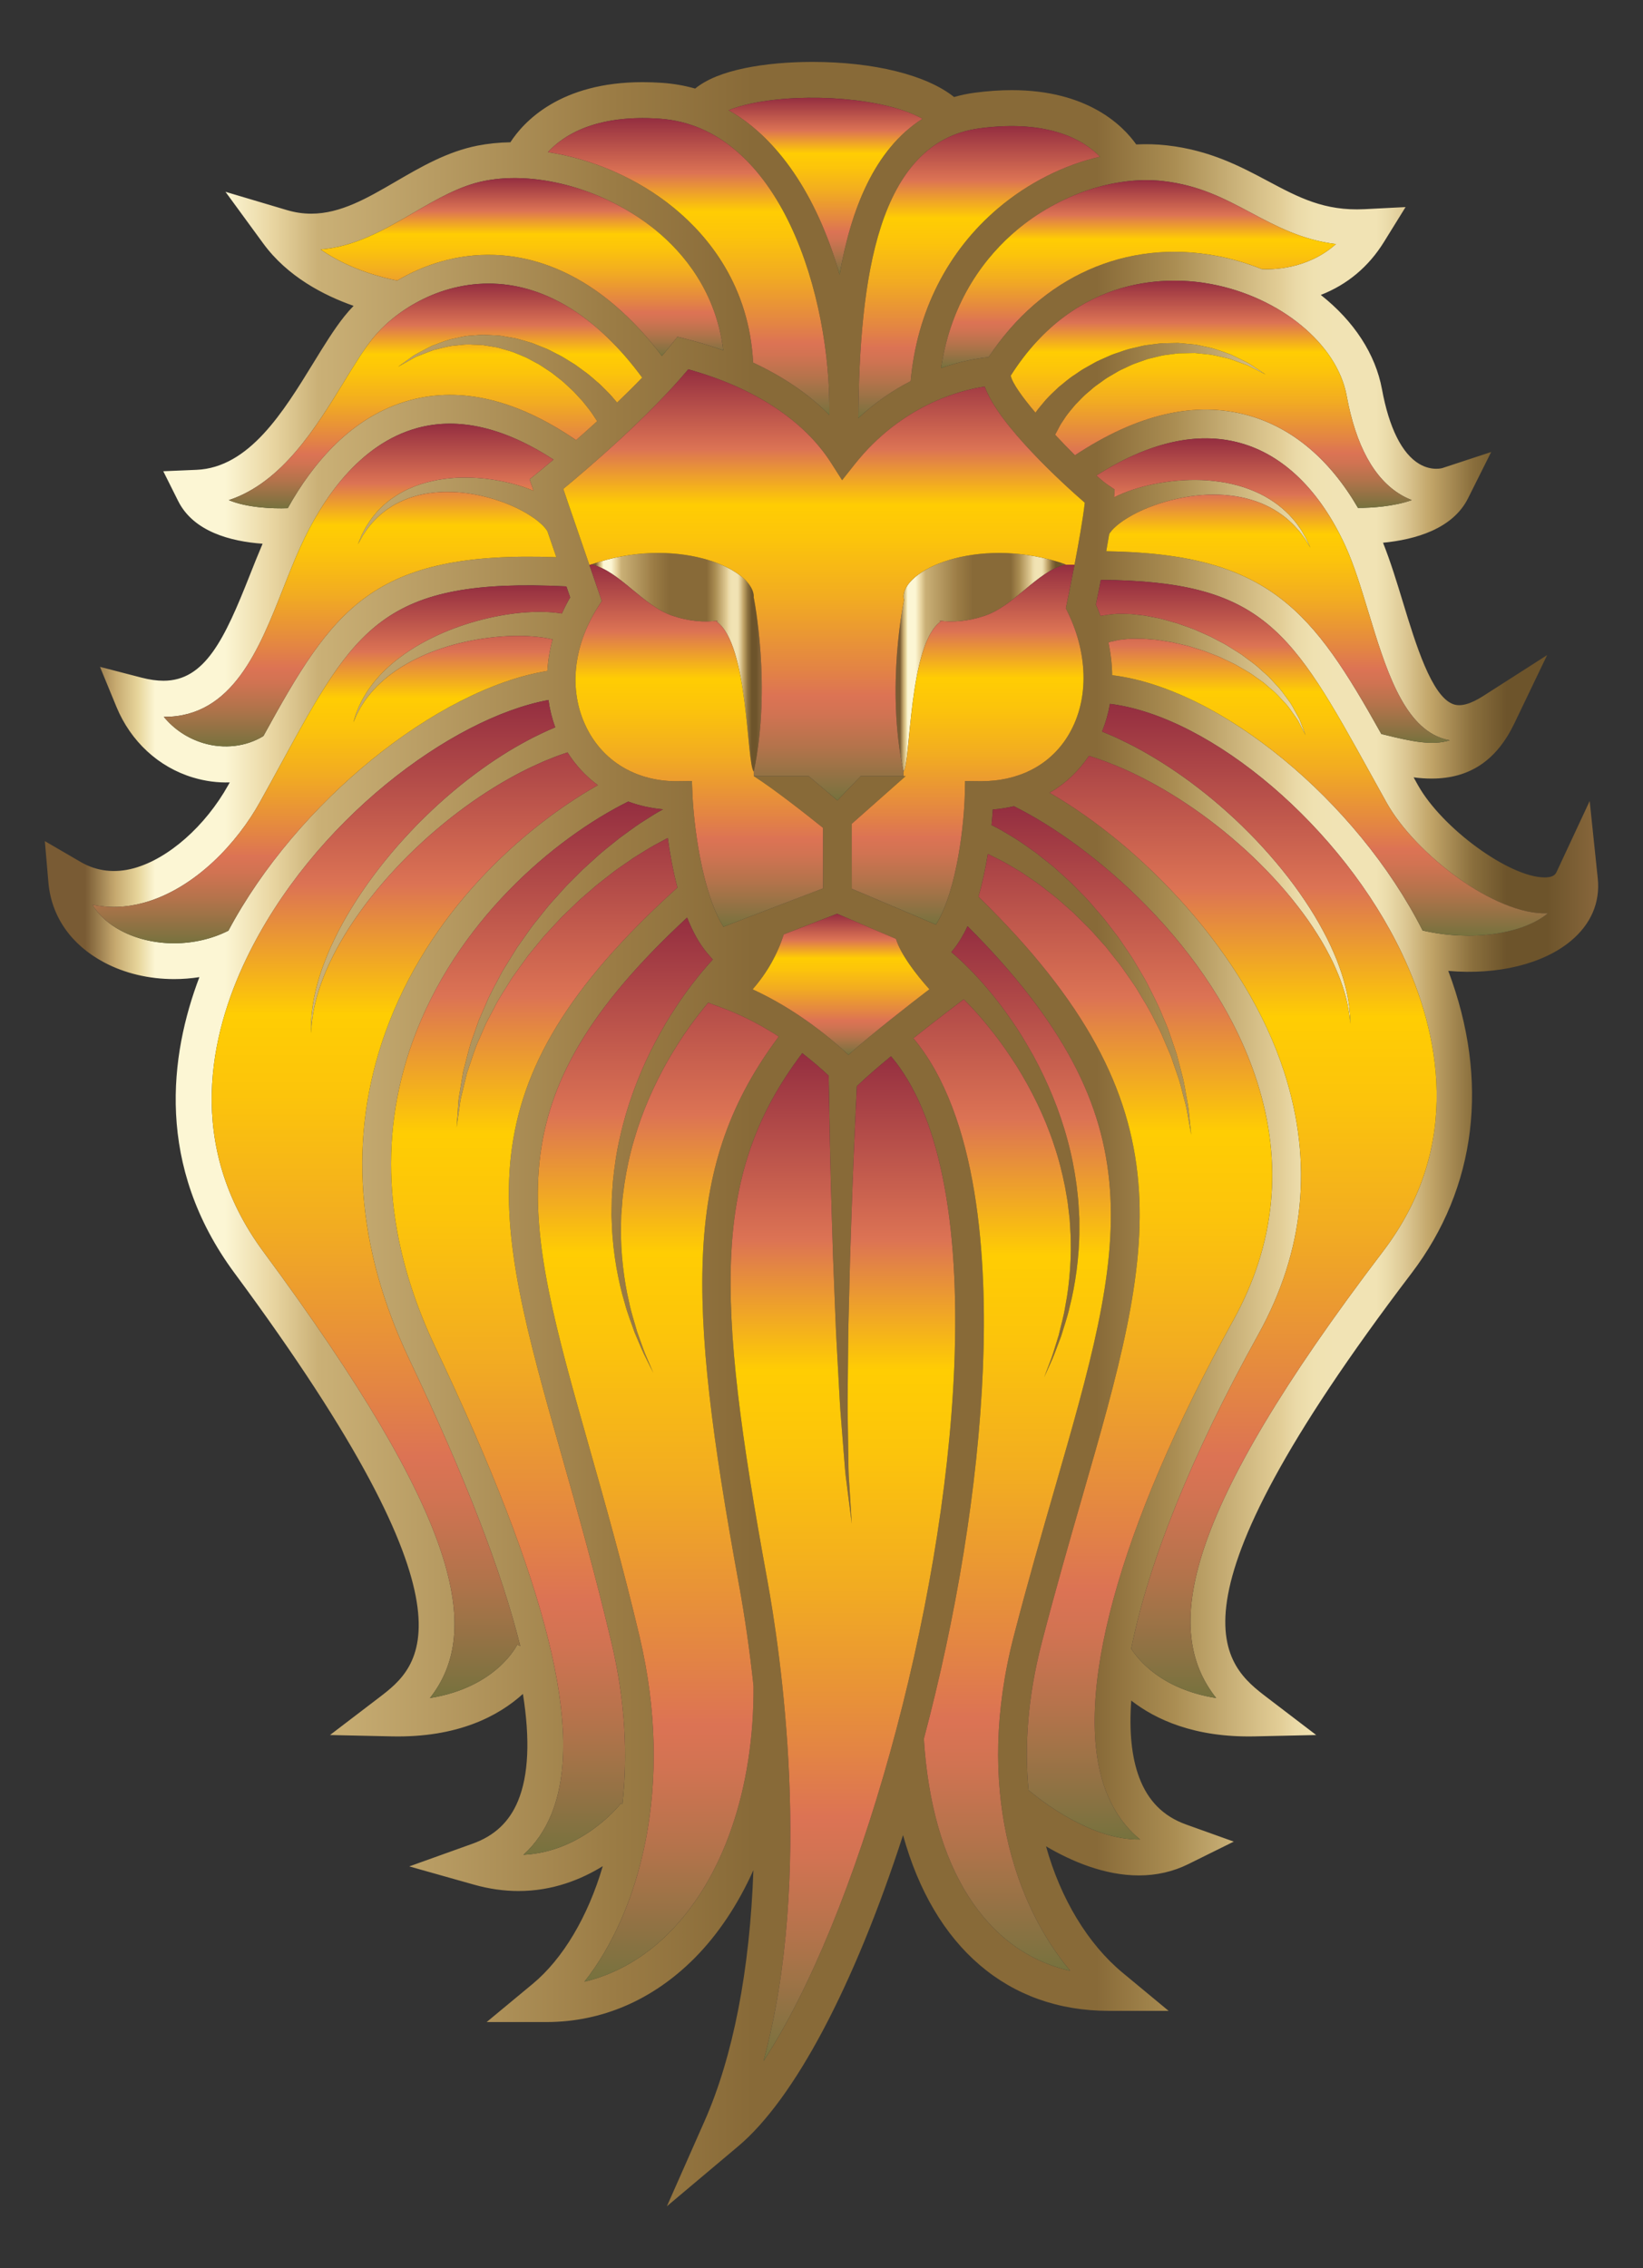 <?xml version="1.0" encoding="utf-8"?>

<!DOCTYPE svg PUBLIC "-//W3C//DTD SVG 1.1//EN" "http://www.w3.org/Graphics/SVG/1.1/DTD/svg11.dtd">
<svg version="1.1" id="Layer_1" xmlns="http://www.w3.org/2000/svg" xmlns:xlink="http://www.w3.org/1999/xlink" x="0px" y="0px"
	 viewBox="0 0 1226.283 1692.391" enable-background="new 0 0 1226.283 1692.391" xml:space="preserve">
<rect x="0" y="0" width="1226.283" height="1692.391" fill="#333333" stroke="none"/>
<g>
	<g>
		<linearGradient id="SVGID_1_" gradientUnits="userSpaceOnUse" x1="33.473" y1="846.196" x2="1192.81" y2="846.196">
			<stop  offset="0" style="stop-color:#795B34"/>
			<stop  offset="0.026" style="stop-color:#795B34"/>
			<stop  offset="0.045" style="stop-color:#C5A86E"/>
			<stop  offset="0.06" style="stop-color:#E7D59B"/>
			<stop  offset="0.071" style="stop-color:#FCF6D4"/>
			<stop  offset="0.116" style="stop-color:#FCF6D4"/>
			<stop  offset="0.146" style="stop-color:#E9D6A2"/>
			<stop  offset="0.176" style="stop-color:#CAB076"/>
			<stop  offset="0.365" style="stop-color:#9B7C45"/>
			<stop  offset="0.456" style="stop-color:#886A38"/>
			<stop  offset="0.677" style="stop-color:#886A38"/>
			<stop  offset="0.727" style="stop-color:#AA8D52"/>
			<stop  offset="0.795" style="stop-color:#E2CD96"/>
			<stop  offset="0.805" style="stop-color:#EAD9A7"/>
			<stop  offset="0.817" style="stop-color:#EFE1B1"/>
			<stop  offset="0.831" style="stop-color:#F1E3B4"/>
			<stop  offset="0.857" style="stop-color:#F1E3B4"/>
			<stop  offset="0.864" style="stop-color:#EBDCAB"/>
			<stop  offset="0.876" style="stop-color:#DCC793"/>
			<stop  offset="0.891" style="stop-color:#C3A76B"/>
			<stop  offset="0.893" style="stop-color:#C0A367"/>
			<stop  offset="0.919" style="stop-color:#8A6F3D"/>
			<stop  offset="0.941" style="stop-color:#6D542B"/>
			<stop  offset="0.967" style="stop-color:#6D542B"/>
			<stop  offset="1" style="stop-color:#88673C"/>
		</linearGradient>
		<path fill="url(#SVGID_1_)" d="M1192.513,655.406c1.87,18.06-5.11,34.24-20.2,46.77c-20.37,16.9-54.17,25.54-91.36,22.25
			c30.88,81.83,21.24,161.67-27.49,225.68c-191.97,252.23-139.15,292.55-107.59,316.63l36.49,27.85l-45.9,1.02
			c-45.12,0.98-74.23-12.78-92.14-26.72c-1.67,23.21,0.32,42.47,5.93,57.37c6.6,17.53,18.05,29.01,34.98,35.09l35.62,12.77
			l-33.91,16.78c-11.33,5.62-23.78,8.46-36.99,8.46c-25.63,0-50.36-10.62-69.23-21.72c10.81,38.96,31.23,72.85,57.12,94.3
			l34.37,28.47h-44.63c-75.28,0-130.46-47.49-153.58-131.13c-36.58,112.77-81.04,196.85-123.1,232.21l-53.15,44.71l28.09-63.52
			c21.35-48.3,33.82-112.58,36.47-187.27c-11.51,25.7-26.44,48.07-43.96,65.69c-31,31.17-69.21,47.66-110.51,47.66h-44.63
			l34.37-28.48c22.6-18.74,41.28-50.26,52.31-87.85c-15.69,9.71-37.04,18.56-62.85,18.56c-10.91,0-22.08-1.59-33.17-4.72
			l-48.4-13.65l47.34-16.98c16.32-5.85,27.38-16.28,33.83-31.91c7.86-19.01,9.08-45.83,3.65-79.8
			c-18.08,16.36-48.47,32.79-98.1,31.67l-45.89-1.01l36.5-27.85c30.27-23.11,80.94-61.78-107.74-316.81
			c-59.41-80.29-48.27-162.86-26.24-220.84c-6.22,0.97-12.52,1.46-18.83,1.46c-18.86,0-36.93-4.3-52.26-12.44
			c-24.64-13.1-39.42-34.28-41.6-59.65l-2.66-30.86l26.77,15.57c12.03,6.99,25.42,8.55,39.73,4.65
			c25.67-7.04,53.3-31.39,70.4-62.03c0.37-0.67,0.74-1.34,1.11-2c-9.27,0.32-18.43-0.95-27.43-3.65
			c-25.7-7.72-46.54-26.96-57.17-52.78l-12.26-29.78l31.17,8.08c5.84,1.52,11.3,2.28,16.24,2.28c30.97,0,45.59-31.14,64.36-78.64
			c3.01-7.63,6.2-15.64,9.6-23.59c-23.88-1.73-51.58-9-63.03-31.89l-11.1-22.21l24.81-1.05c39.32-1.67,64.81-43.21,87.3-79.86
			c7.87-12.83,15.3-24.93,22.93-34.51c2.14-2.68,4.48-5.35,7.01-7.98c-22.18-7.77-49.33-21.79-67.45-46.57l-28.17-38.52l45.74,13.6
			c6.14,1.83,12.11,2.72,18.27,2.72c21.89,0,41.85-11.62,62.99-23.93c18.92-11.01,38.46-22.38,61.19-26.86
			c7.7-1.51,15.91-2.34,24.45-2.49c9.95-15.34,37.14-44.86,98.71-44.86c4.74,0,9.67,0.18,14.64,0.52c8.23,0.57,16.48,2,24.57,4.26
			c8.27-6.75,20.73-11.86,37.1-15.24c14.71-3.04,32.12-4.64,50.36-4.64c46.01,0,85.17,9.75,105.78,26.19
			c5.18-1.47,10.26-2.53,15.46-3.21c9.55-1.27,18.83-1.92,27.61-1.92c56.69,0,82.96,26.5,92.88,40.52
			c7.74-0.38,15.47-0.16,22.84,0.68c32.2,3.61,55.21,15.88,75.52,26.69c22.79,12.15,42.1,22.43,72,20.93l30.67-1.57l-16.18,26.11
			c-11.45,18.45-27.25,31.68-47.09,39.45c24.77,19.53,40.86,44.21,45.66,70.37c5.29,28.78,14.9,48.05,27.79,55.7
			c9.31,5.52,17.22,3.14,17.25,3.13l36.46-12l-17.27,34.54c-11.45,22.91-39.43,30.82-63.45,33.16
			c5.6,13.98,10.48,29.98,14.85,44.33c9.53,31.27,21.39,70.17,37.45,76.09c5.59,2.07,13.02,0,22.52-6.09l47.66-30.5l-24.48,51.01
			c-13.29,27.68-33.48,41.13-61.73,41.13c-4.23,0-8.64-0.29-13.43-0.9c1.06,1.89,2.13,3.81,3.2,5.75
			c17.97,32.19,68.36,68.9,94.59,68.9l1.02-0.02c6.08-0.22,7.26-2.73,8.04-4.4l24.55-52.61L1192.513,655.406z
			 M1155.183,681.546c0.05-0.03,0.08-0.07,0.13-0.11c-0.15,0.01-0.28,0.02-0.42,0.02c-39.05,1.47-98.61-44.24-120.02-82.61
			c-4.02-7.21-7.87-14.17-11.58-20.87c-59.43-107.34-80.01-144.37-201.65-145.29c-1.55,7.94-2.89,14.6-3.69,18.43
			c1.27,2.81,2.41,5.65,3.48,8.49c0.35-0.09,0.67-0.17,1.06-0.26c3.19-0.44,7.44-1.23,11.59-1.35c3.97,0.12,8.56-0.19,13.25,0.52
			c2.36,0.27,4.82,0.54,7.37,0.83c2.47,0.49,5.04,0.99,7.68,1.5c5.3,0.87,10.59,2.74,16.16,4.19c5.4,2.02,11.11,3.66,16.55,6.25
			c2.75,1.22,5.54,2.36,8.27,3.67l8.08,4.22c2.72,1.33,5.29,2.97,7.84,4.58c2.55,1.62,5.15,3.12,7.6,4.82
			c4.73,3.66,9.67,6.79,13.76,10.76c2.11,1.87,4.18,3.73,6.21,5.53c1.85,2,3.66,3.95,5.42,5.86c3.66,3.64,6.39,7.74,9.05,11.35
			c2.83,3.48,4.49,7.32,6.32,10.44c0.86,1.6,1.73,3.05,2.39,4.46c0.56,1.47,1.07,2.82,1.53,4.04c1.83,4.83,2.87,7.59,2.87,7.59
			s-1.34-2.62-3.7-7.2c-0.59-1.14-1.24-2.39-1.94-3.77c-0.8-1.31-1.84-2.64-2.84-4.1c-2.15-2.85-4.13-6.33-7.28-9.4
			c-2.97-3.19-5.98-6.78-9.91-9.89c-1.88-1.61-3.8-3.27-5.77-4.97c-2.13-1.5-4.29-3.03-6.51-4.59c-4.25-3.29-9.35-5.74-14.14-8.66
			c-2.48-1.34-5.11-2.47-7.67-3.72c-2.57-1.24-5.13-2.49-7.85-3.44l-7.97-3.09c-2.69-0.93-5.42-1.69-8.09-2.53
			c-5.3-1.83-10.76-2.71-15.88-4.01c-5.24-0.72-10.23-1.9-15.01-2.1c-2.37-0.19-4.68-0.38-6.92-0.57
			c-2.2,0.02-4.33,0.02-6.37,0.03c-4.13-0.18-7.63,0.59-10.82,0.81c-3,0.45-4.87,1.14-6.77,1.41c-0.58,0.19-1.14,0.4-1.69,0.61
			c1.76,8.19,2.67,16.35,2.8,24.37c80.44,9.84,182.43,93.43,231.71,190.51
			C1097.183,702.426,1136.093,697.396,1155.183,681.546z M1082.033,552.366c-2.29-0.4-4.54-1.01-6.76-1.82
			c-28.55-10.52-41.4-52.67-53.82-93.43c-5.62-18.43-10.92-35.84-17.34-49.82c-18.92-41.23-46.03-67.76-78.37-76.74
			c-32-8.88-68.11-0.7-107.46,24.28c3.54,3.13,6.49,5.55,8.52,6.91l5.14,3.45l-0.4,5.86c1.04-0.5,2.01-1.03,3.1-1.5
			c17.54-7.86,42.15-12.82,66.71-11.13c6.11,0.58,12.2,1.26,18.08,2.72c5.88,1.32,11.55,3.15,16.81,5.43
			c5.28,2.22,10.13,4.93,14.43,7.89c4.33,2.92,8.02,6.19,11.22,9.38c3.1,3.29,5.75,6.43,7.77,9.46c2.23,2.87,3.52,5.81,4.91,7.98
			c2.26,4.66,3.43,7.34,3.43,7.34s-1.49-2.55-4.22-6.87c-1.62-1.99-3.18-4.69-5.68-7.23c-2.28-2.7-5.18-5.44-8.47-8.21
			c-3.39-2.67-7.2-5.34-11.54-7.6c-4.32-2.3-9.09-4.28-14.17-5.77c-5.08-1.54-10.46-2.62-15.98-3.2c-5.5-0.73-11.18-0.7-16.79-0.6
			c-22.54,0.97-44.55,8.29-58.31,16.54c-3.48,2.01-6.38,4.1-8.73,6c-2.26,1.93-4.08,3.69-5.05,5.09c-0.28,0.34-0.53,0.66-0.77,0.97
			c-0.08,0.18-0.11,0.3-0.18,0.42c-0.06,0.1-0.13,0.16-0.22,0.3c-0.7,4.21-1.45,8.52-2.22,12.83
			c122.32,1.92,154.19,44.96,205.31,136.36l2.27,0.56C1053.323,553.196,1069.213,556.526,1082.033,552.366z
			 M1032.133,933.866c60.72-79.77,41.45-164.57,14.58-221.67c-44.53-94.61-142.29-177.53-218.28-187.02
			c-1.25,7.15-3.23,14.09-5.9,20.71c3.28,1.33,6.75,2.8,10.67,4.53c5.58,2.62,11.8,5.7,18.41,9.31
			c6.58,3.69,13.58,7.83,20.75,12.56c7.17,4.72,14.56,9.92,21.92,15.63c7.39,5.69,14.8,11.83,22.03,18.37
			c7.3,6.47,14.31,13.47,21.18,20.57c13.6,14.35,26.11,29.69,36.37,45.07c5.17,7.66,9.79,15.32,13.75,22.79
			c4.09,7.41,7.29,14.77,10.12,21.57c2.65,6.89,4.8,13.29,6.24,19.1c1.52,5.79,2.41,10.93,2.97,15.17c0.53,4.25,0.77,7.6,0.76,9.89
			c0.07,2.28,0.11,3.5,0.11,3.5s-0.13-1.22-0.35-3.49c-0.15-2.27-0.62-5.59-1.44-9.75c-0.83-4.16-2.06-9.18-3.94-14.76
			c-1.82-5.61-4.37-11.76-7.42-18.32c-3.24-6.48-6.86-13.44-11.35-20.41c-4.38-7.04-9.39-14.2-14.96-21.31
			c-11.03-14.31-24.23-28.4-38.37-41.4c-7.14-6.42-14.38-12.72-21.86-18.48c-7.41-5.83-14.94-11.24-22.39-16.2
			c-7.43-4.98-14.83-9.46-21.94-13.47c-7.11-4.02-13.99-7.46-20.39-10.5c-6.43-2.96-12.41-5.42-17.73-7.48
			c-4.96-1.79-9.27-3.31-12.87-4.39c-7.83,11.53-17.73,20.84-29.42,27.53c68.98,39.93,146.51,119.48,175.16,208.59
			c21.69,67.48,15.16,133.3-19.41,195.66c-49.76,89.75-82.2,170.89-94.81,234.39c5.13,8.16,22.53,30.32,63.4,36.85
			C867.513,1216.256,882.173,1130.906,1032.133,933.866z M1053.733,373.146c-2.67-1.02-5.4-2.31-8.15-3.95
			c-20.04-11.89-33.66-36.77-40.49-73.91c-7.08-38.58-49.6-73.62-101.09-83.31c-28.67-5.4-100.22-9.36-149.63,68.33
			c1.1,5.47,8.59,15.93,18.49,27.64c0.25-0.37,0.45-0.67,0.72-1.07c1.61-2.24,4.19-5.23,6.84-8.42c2.78-3.06,5.96-6.09,9.52-9.43
			c3.8-3.01,7.64-6.57,12.3-9.5c2.3-1.51,4.53-3.24,7.05-4.63c2.49-1.4,5.05-2.83,7.65-4.29c2.57-1.48,5.43-2.54,8.18-3.84
			c2.76-1.3,5.59-2.5,8.57-3.41c2.95-0.97,5.86-2.1,8.89-2.92l9.15-2.16c3.02-0.82,6.21-0.94,9.28-1.43
			c3.08-0.42,6.14-0.84,9.23-0.78c3.06-0.06,6.1-0.12,9.1-0.17c2.98,0.27,5.92,0.54,8.83,0.82c1.43,0.13,2.86,0.27,4.28,0.41
			c1.39,0.29,2.77,0.58,4.13,0.88c2.71,0.59,5.36,1.17,7.94,1.73c5.08,1.44,9.71,3.3,14.02,4.75c4.14,1.93,7.86,3.86,11.16,5.48
			c3.37,1.5,5.86,3.65,8.12,4.97c4.12,2.71,6.58,4.33,6.87,4.52c-0.31-0.15-2.94-1.49-7.33-3.72c-2.39-1.06-5.02-2.89-8.51-3.98
			c-3.42-1.23-7.23-2.69-11.42-4.11c-4.36-0.93-8.98-2.22-13.94-3.04c-2.5-0.26-5.08-0.53-7.7-0.8c-1.31-0.13-2.63-0.26-3.96-0.39
			c-1.35,0.02-2.7,0.04-4.07,0.07c-2.72,0.05-5.48,0.1-8.28,0.15c-2.77,0.36-5.57,0.74-8.4,1.11c-2.82,0.25-5.6,0.97-8.38,1.67
			c-2.77,0.78-5.61,1.16-8.29,2.25l-8.08,2.88c-2.65,1.04-5.17,2.39-7.72,3.54c-2.58,1.11-4.99,2.47-7.33,3.93
			c-2.34,1.45-4.76,2.63-6.9,4.23c-2.16,1.54-4.28,3.06-6.35,4.55c-2.08,1.46-3.86,3.23-5.72,4.76c-3.79,3-6.73,6.49-9.7,9.39
			c-2.65,3.15-5.16,6.13-7.01,8.7c-1.69,2.68-3.18,4.61-4.41,6.78c-2.04,3.86-3.29,6.24-3.68,6.97c4.94,5.3,9.98,10.5,14.79,15.29
			c46.37-30.65,89.81-40.72,129.17-29.8c33.05,9.17,61.1,32.91,82.08,69.08
			C1023.973,379.016,1040.583,377.846,1053.733,373.146z M997.093,182.106c-25.34-3.07-44.56-13.31-63.29-23.29
			c-19.95-10.63-38.8-20.67-65.92-23.72c-35.69-3.99-77.49,10.01-109,36.6c-22.23,18.76-48.85,51.37-56.46,102.88
			c15.58-5.43,28.36-7.39,35.44-8.1c39.42-60.02,102.56-88.29,170.11-75.58c11.79,2.22,23.11,5.59,33.78,9.89
			C948.383,201.176,975.533,201.446,997.093,182.106z M920.373,985.366c31.58-56.97,37.55-117.09,17.75-178.69
			c-32.55-101.26-124.98-177.21-181.36-205.09c-5.09,1.14-10.3,2.04-15.76,2.44c-0.21,3.26-0.53,7.22-0.96,11.62
			c1.33,0.67,2.83,1.43,4.51,2.29c3.55,1.84,8.06,4.71,13.08,7.67c4.97,3.09,10.1,6.88,15.86,10.92
			c5.39,4.46,11.59,8.85,17.37,14.37c2.93,2.7,6.05,5.37,9.04,8.29c2.92,2.98,5.9,6.02,8.94,9.12c3.11,3.01,5.85,6.48,8.81,9.8
			c2.9,3.37,5.95,6.68,8.62,10.35c2.77,3.59,5.55,7.2,8.34,10.83c2.57,3.79,5.15,7.59,7.73,11.39c2.66,3.73,4.96,7.71,7.26,11.65
			c2.26,3.97,4.76,7.76,6.76,11.81c4.05,8.05,8.22,15.86,11.33,23.85c1.6,3.96,3.44,7.74,4.75,11.65c1.33,3.88,2.63,7.69,3.9,11.39
			c0.63,1.85,1.25,3.68,1.86,5.47c0.48,1.83,0.96,3.64,1.43,5.42c0.93,3.55,1.83,6.98,2.69,10.27c1.8,6.57,2.5,12.8,3.62,18.2
			c1.15,5.38,1.49,10.2,1.9,14.13c0.74,7.36,1.19,11.77,1.24,12.29c-0.09-0.52-0.87-4.88-2.15-12.16
			c-0.7-3.88-1.39-8.6-2.93-13.87c-1.51-5.27-2.65-11.35-4.9-17.69c-1.1-3.17-2.23-6.49-3.41-9.91
			c-0.59-1.7-1.18-3.44-1.79-5.21c-0.73-1.71-1.47-3.46-2.23-5.23c-1.51-3.52-3.06-7.15-4.64-10.85c-1.55-3.71-3.65-7.28-5.49-11.02
			c-3.6-7.54-8.22-14.84-12.72-22.34c-2.21-3.76-4.93-7.26-7.39-10.92c-2.5-3.64-4.99-7.3-7.83-10.71
			c-2.75-3.47-5.5-6.94-8.23-10.39c-2.94-3.28-5.86-6.54-8.76-9.79c-2.81-3.3-5.97-6.25-8.98-9.26c-3.06-2.95-5.88-6.06-9.07-8.69
			c-3.09-2.72-6.13-5.39-9.1-8.01c-3.03-2.54-6.16-4.83-9.1-7.16c-5.8-4.8-11.92-8.44-17.22-12.22
			c-5.57-3.31-10.69-6.54-15.24-8.91c-4.08-1.99-7.43-3.82-10.62-5.29c-1.63,10.21-3.89,21.19-7,31.87
			c161.05,157.38,131.27,261.24,77.54,447.6c-9.38,32.57-20.03,69.49-30.34,109.27c-10.51,40.55-12.92,77.3-9.82,109.78
			c9.49,7.98,47.04,37.45,83.24,36.82c-11.39-9.28-20.01-21.59-25.74-36.82
			C799.703,1268.096,834.413,1140.406,920.373,985.366z M805.603,917.046c0.05,10.7-0.78,21.02-2.03,30.71
			c-1.31,9.67-2.96,18.76-5.11,26.99c-1.79,8.31-4.5,15.64-6.44,22.24c-2.47,6.43-4.47,12.08-6.38,16.63
			c-3.88,8.66-6.16,13.74-6.33,14.11c0.12-0.31,2.1-5.52,5.47-14.44c1.63-4.63,3.28-10.38,5.35-16.88
			c1.53-6.68,3.78-14.05,5.05-22.36c1.64-8.22,2.73-17.26,3.44-26.79c0.66-9.55,0.87-19.65,0.19-30.03
			c-0.16-2.6-0.31-5.21-0.47-7.84c-0.32-2.63-0.64-5.27-0.95-7.92c-0.5-5.32-1.6-10.63-2.51-15.99
			c-2.12-10.68-4.83-21.4-8.43-31.83c-6.93-20.95-16.81-40.78-27.69-58.24c-5.56-8.67-11.15-16.9-17-24.27
			c-5.8-7.41-11.56-14.18-17.19-20.09c-1.77-1.9-3.51-3.69-5.24-5.42l-2.99,2.24c-0.29,0.22-16.44,12.35-34.64,26.81
			c48.6,58.09,55.27,164.84,51.93,246.26c-3.64,88.74-20.13,186.38-44.07,276.45c5.96,96.41,45.98,158.86,109.16,173.1
			c-41.23-49.4-71.44-136.42-42-249.96c10.38-40.05,21.06-77.12,30.49-109.82c52.29-181.39,79.25-275.06-65.08-419.63
			c-3.34,7.14-7.23,13.65-11.81,19l-0.29,0.34c7.93,6.66,17.81,16.22,28.09,28.63c5.63,6.67,11.3,14.2,16.94,22.38
			c5.7,8.14,11.07,17.15,16.36,26.57c10.32,19,19.39,40.32,25.3,62.55c3.08,11.06,5.25,22.37,6.77,33.53
			c0.62,5.61,1.41,11.14,1.61,16.67c0.16,2.75,0.32,5.48,0.48,8.2C805.583,911.656,805.593,914.356,805.603,917.046z
			 M801.983,421.386c3-15.73,6.32-34.36,7.66-46.26c-16.05-13.95-64.25-57.79-74.71-86.68c-18.48,2.77-62.1,13.88-97.05,58.02
			l-9.36,11.83l-8.1-12.73c-20.36-32.01-57.17-56.13-106.72-70c-28.93,34.88-76.68,75.48-93.3,89.26l19.53,56.8l9.23,26.84
			l-2.8,4.37c-19.57,30.59-22.25,65.32-7.16,92.88c12.93,23.63,36.88,37.19,65.7,37.19l11.53-0.13l0.43,10.41
			c0.8,19.48,6.52,72.02,23.11,98.3l74.31-28.6v-45.16c-12.78-10.27-35.89-28.44-51.68-38.63h40.96l21.44,18.1l17.43-18.1
			h31.92h1.59l-40.21,35.58v48.48l62.82,26.74c16.26-26.18,21.05-77.48,21.5-96.52l0.25-10.6l11.83,0.13
			c28.16,0,51.05-11.75,64.47-33.07c15.99-25.42,16.16-60.11,0.47-92.78l-1.58-3.27l0.75-3.57
			C796.303,449.946,798.983,437.116,801.983,421.386z M745.043,155.306c22.53-19.01,49.04-32.19,75.93-38.37
			c-11.41-11.76-37.26-28.17-89.89-21.19c-76.37,10.14-89.51,112.88-90.49,216.25c13.03-12.13,26.44-21.05,39.1-27.61
			C684.193,232.876,707.213,187.226,745.043,155.306z M712.203,1020.056c4.53-110.23-11.78-190.01-47.18-231.9
			c-9.37,7.72-18.17,15.29-24.54,21.42l-0.96,0.92c-0.4,8.92-1.11,24.36-2,43.84c-0.64,15.7-1.42,34.01-2.04,53.64
			c-0.73,19.63-1.34,40.57-1.76,61.5c-0.22,10.47-0.6,20.95-0.66,31.26c-0.1,10.31-0.19,20.45-0.28,30.26
			c-0.09,9.83-0.26,19.33-0.03,28.31c0.13,9,0.26,17.51,0.38,25.36c0.11,7.86,0.14,15.06,0.67,21.42
			c0.4,6.37,0.74,11.92,1.03,16.49c0.57,9.17,0.9,14.4,0.9,14.4s-0.66-5.2-1.82-14.3c-0.58-4.55-1.28-10.08-2.08-16.43
			c-0.95-6.35-1.43-13.54-2.05-21.39s-1.29-16.35-2-25.35c-0.81-9-1.24-18.5-1.79-28.33c-0.53-9.82-1.09-19.98-1.65-30.3
			c-0.6-10.32-0.89-20.81-1.35-31.29c-0.91-20.99-1.64-41.97-2.17-61.64c-0.64-19.68-1.04-38.05-1.39-53.79
			c-0.51-27.56-0.86-47.08-0.95-51.54c-5.06-4.76-11.69-10.59-19.71-16.78c-67.27,89.33-65.24,179.2-26.17,392.55
			c9.74,53.15,34.94,220.67-2.74,359.45C639.333,1431.886,704.693,1203.046,712.203,1020.056z M693.673,738.136
			c-9.36-10.3-21.45-25.89-24.97-37.63l-43.9-18.69l-39.83,15.34c-4.73,15.04-12.5,28.8-23.26,41.04
			c32.29,14.82,57.54,35.72,71.55,48.87C651.733,770.576,679.153,749.256,693.673,738.136z M626.653,204.906
			c8.28-47.86,25.64-93.45,61.85-116.27c-27.67-15.53-86.95-19.83-127.14-11.55c-7.66,1.59-13.34,3.4-17.53,5.16
			C585.003,105.646,611.933,153.036,626.653,204.906z M619.003,309.666c1.39-88.48-36.52-214.83-126.58-221.1
			c-48.17-3.37-72.24,12.62-83.47,24.96c33.31,5.09,67.49,19.78,94.29,41.81c25.66,21.12,55.96,57.99,58.86,115.23
			C584.683,281.096,603.813,294.216,619.003,309.666z M581.253,773.426c-12.3-7.96-26.52-15.63-42.17-21.39l-10.49-3.87
			c-4.68,5.52-9.41,11.63-14.17,18.25c-5.53,7.62-10.78,16.07-15.98,24.96c-10.14,17.9-19.18,38.12-25.23,59.34
			c-3.16,10.57-5.43,21.4-7.1,32.16c-0.69,5.39-1.57,10.74-1.84,16.07c-0.21,2.67-0.41,5.32-0.62,7.95
			c-0.04,2.64-0.1,5.26-0.15,7.86c-0.24,10.4,0.4,20.48,1.45,29.99c1.1,9.5,2.57,18.49,4.54,26.63c1.63,8.24,4.18,15.53,5.98,22.12
			c2.34,6.42,4.23,12.09,6.05,16.65c3.63,8.48,5.8,13.57,6.05,14.17c-0.29-0.58-2.77-5.53-6.89-13.8
			c-2.1-4.46-4.33-10.03-7.07-16.35c-2.21-6.52-5.22-13.72-7.36-21.96c-2.49-8.12-4.52-17.14-6.23-26.75
			c-1.65-9.63-2.91-19.91-3.3-30.6c-0.11-2.68-0.21-5.38-0.32-8.09c0.04-2.72,0.09-5.46,0.14-8.22c-0.04-5.53,0.52-11.09,0.9-16.72
			c1.07-11.22,2.76-22.6,5.39-33.78c4.97-22.45,13.14-44.14,22.66-63.55c4.89-9.63,9.88-18.86,15.24-27.23
			c5.3-8.41,10.64-16.17,15.99-23.06c5.25-6.9,10.41-12.97,15.26-18.21l-3.93-4.58c-6.16-7.19-11.15-16.53-15.22-26.76
			c-146.52,135.96-123,219.08-73.02,395.33c11.66,41.13,24.88,87.76,37.45,140.76c26.63,112.32-0.17,206.22-41.05,257.89
			c23.17-5.51,44.63-17.84,63.13-36.44c40.51-40.74,63.5-107.79,63.06-183.96h0.01c-2.83-26.63-6.56-52.23-10.9-75.98
			C511.883,965.876,510.103,868.346,581.253,773.426z M539.823,261.386c-5.37-43.7-29.53-72.46-50.21-89.48
			c-36.45-29.98-87.88-44.84-127.96-36.95c-18.31,3.6-35.09,13.37-52.87,23.72c-21.63,12.59-43.8,25.49-69.55,27.42
			c22.06,15.44,48,21.47,57.27,23.23c19.74-11.74,44.59-20.07,72.56-19.11c32.34,1.1,79.51,15.4,124.97,75.39
			c2.57-2.99,5.01-5.94,7.27-8.81l4.32-5.52l6.78,1.74C521.943,255.456,531.083,258.256,539.823,261.386z M505.583,662.266
			c-3.37-12.89-5.66-25.84-7.18-37c-3.02,1.57-6.3,3.41-10.15,5.45c-4.68,2.64-9.98,6.02-15.71,9.59
			c-5.49,3.97-11.79,7.85-17.84,12.8c-3.08,2.42-6.29,4.83-9.48,7.42c-3.11,2.69-6.28,5.44-9.52,8.24c-3.3,2.73-6.35,5.83-9.53,8.88
			c-3.12,3.11-6.52,6.03-9.49,9.42c-3.06,3.31-6.15,6.64-9.24,9.98c-3.07,3.38-5.84,7.02-8.8,10.54l-4.36,5.31l-4.04,5.54
			c-2.67,3.72-5.33,7.42-7.96,11.09c-4.65,7.72-9.85,15.04-13.6,22.81c-2.02,3.82-3.99,7.58-5.93,11.27
			c-1.65,3.81-3.27,7.55-4.84,11.18c-3.43,7.19-5.41,14.43-7.73,20.98c-0.56,1.65-1.1,3.27-1.64,4.84
			c-0.39,1.62-0.77,3.19-1.14,4.73c-0.75,3.08-1.44,6-2.11,8.75c-0.6,2.75-1.39,5.31-1.73,7.74c-0.35,2.42-0.67,4.64-0.95,6.66
			c-1.14,8.07-1.8,12.68-1.8,12.68s0.32-4.65,0.89-12.79c0.14-2.04,0.29-4.3,0.46-6.76c0.17-2.47,0.78-5.07,1.19-7.89
			c0.47-2.82,0.96-5.82,1.49-8.98c0.26-1.58,0.53-3.21,0.81-4.87c0.43-1.63,0.86-3.29,1.3-4.99c1.85-6.78,3.36-14.32,6.3-21.86
			c1.34-3.83,2.72-7.75,4.13-11.77c1.7-3.89,3.44-7.88,5.21-11.93c3.29-8.24,8.04-16.07,12.27-24.39c2.44-3.97,4.89-7.97,7.36-11.98
			l3.75-6.02l4.1-5.8c2.77-3.83,5.39-7.8,8.3-11.53c2.95-3.68,5.9-7.36,8.81-11.01c2.83-3.74,6.12-7.01,9.13-10.48
			c3.07-3.4,6.03-6.86,9.25-9.94c3.16-3.16,6.27-6.26,9.31-9.3c3.13-2.95,6.31-5.72,9.35-8.48c5.97-5.63,12.29-10.21,17.82-14.82
			c5.83-4.26,11.09-8.17,16.06-11.48c5.06-3.17,9.57-6.15,13.18-8.23c1.32-0.73,2.5-1.38,3.6-1.99c-9.16-0.82-17.86-2.78-25.99-5.79
			c-55.38,27.52-129.21,90.05-161.2,179.8c-25.83,72.47-19.99,149.04,17.34,227.58c84.07,176.88,111.53,287.62,86.39,348.5
			c-4.92,11.92-11.86,21.93-20.75,29.99c44.85-2.16,72.52-38.07,72.85-38.51l1.01,0.76c4.08-35.95,2.26-76.63-8.14-120.51
			c-12.46-52.55-25.61-98.94-37.22-139.86C367.513,903.646,341.403,811.066,505.583,662.266z M460.573,300.386
			c6.36-6.09,12.7-12.37,18.72-18.63c-32.77-44.52-70.99-68.75-110.96-70.1c-41.37-1.39-74.61,21.33-90.46,41.24
			c-6.61,8.3-13.63,19.73-21.05,31.83c-20.94,34.11-46.21,75.3-86.04,88.45c13.47,5.65,32.51,6.45,43.99,6.02
			c18.51-33.3,47.66-68.71,91.24-80.57c38.27-10.42,79.95-0.37,123.95,29.78c4.93-4.34,10.25-9.09,15.75-14.11
			c-1.18-1.91-2.52-3.75-4.07-6.14c-1.79-2.64-4.36-5.59-6.88-8.86c-2.91-2.95-5.73-6.56-9.36-9.7c-1.77-1.63-3.58-3.31-5.44-5.02
			c-1.99-1.57-4.02-3.16-6.08-4.78c-2.02-1.72-4.29-3.12-6.56-4.61c-2.29-1.43-4.49-3.16-6.98-4.34c-2.45-1.31-4.92-2.63-7.39-3.95
			c-2.55-1.15-5.17-2.15-7.78-3.25c-2.59-1.2-5.3-1.91-8.01-2.68c-2.72-0.68-5.38-1.8-8.15-2.08c-2.76-0.45-5.49-0.9-8.2-1.34
			c-2.72-0.36-5.43-0.26-8.11-0.41c-5.38-0.52-10.5,0.58-15.47,0.92c-4.88,0.76-9.4,2.17-13.68,3.11
			c-4.09,1.48-7.81,3.04-11.16,4.33c-3.4,1.18-5.93,3.1-8.25,4.23c-4.25,2.35-6.78,3.77-7.08,3.94c0.28-0.2,2.64-1.9,6.6-4.72
			c2.18-1.4,4.54-3.64,7.83-5.21c3.22-1.69,6.83-3.71,10.88-5.71c4.25-1.47,8.8-3.46,13.82-4.84c5.12-0.96,10.49-2.71,16.25-2.83
			c2.87-0.17,5.81-0.59,8.78-0.55c2.97,0.14,5.98,0.29,9.01,0.44c3.09-0.01,6.04,0.83,9.11,1.25c3.05,0.5,6.14,0.96,9.09,1.93
			c2.97,0.86,5.99,1.66,8.94,2.6c2.88,1.14,5.75,2.28,8.59,3.41c2.93,1.02,5.51,2.59,8.23,3.89c2.69,1.36,5.39,2.65,7.82,4.27
			c2.48,1.54,4.94,3.05,7.33,4.53c2.29,1.67,4.51,3.29,6.68,4.88c4.45,3.08,8.07,6.69,11.72,9.69c3.34,3.4,6.49,6.28,9.13,9.33
			C458.163,297.556,459.433,299.036,460.573,300.386z M446.223,585.866c-8.85-6.57-16.51-14.77-22.65-24.46
			c-1.25,0.39-2.55,0.83-3.9,1.34c-3.71,1.23-8.31,3.09-13.61,5.25c-5.23,2.28-11.1,4.99-17.4,8.22c-6.27,3.29-13,7.02-19.94,11.34
			c-6.94,4.29-14.14,9.07-21.35,14.37c-7.24,5.26-14.54,10.98-21.7,17.12c-7.23,6.06-14.2,12.65-21.07,19.37
			c-13.59,13.58-26.19,28.21-36.62,42.96c-5.26,7.34-9.97,14.7-14.05,21.91c-4.21,7.16-7.53,14.26-10.49,20.87
			c-2.78,6.68-5.08,12.93-6.66,18.61c-1.64,5.67-2.66,10.72-3.32,14.91c-0.65,4.2-0.98,7.53-1.03,9.81c-0.13,2.28-0.2,3.49-0.2,3.49
			s-0.01-1.21-0.04-3.49c-0.11-2.3,0-5.65,0.35-9.92c0.38-4.26,1.05-9.43,2.32-15.28c1.21-5.86,3.09-12.35,5.45-19.34
			c2.55-6.91,5.44-14.39,9.21-21.97c3.66-7.64,7.94-15.48,12.79-23.34c9.62-15.8,21.47-31.65,34.46-46.55
			c6.58-7.38,13.28-14.66,20.31-21.43c6.95-6.84,14.1-13.29,21.24-19.27c7.12-6.02,14.29-11.52,21.26-16.54
			c6.96-5.02,13.79-9.45,20.2-13.41c6.46-3.88,12.54-7.23,18.01-10.07c5.53-2.72,10.39-5.07,14.66-6.83
			c0.7-0.31,1.31-0.57,1.94-0.84c-2.38-6.57-4.07-13.4-5.05-20.38c-72.17,13.23-176.23,90.23-225.67,193.46
			c-26.63,55.59-45.99,138.56,12.94,218.21c147.48,199.32,163.55,282.99,124.28,333.02c49.93-8.01,65.01-39.52,65.18-39.89
			l2.24,1.03c-13.89-55.71-41.34-126.55-82.65-213.47c-39.87-83.87-45.98-165.96-18.17-243.98
			C319.133,681.886,389.113,618.106,446.223,585.866z M425.553,445.766l-2.83-8.22c-136.86-6.83-157.65,31.16-212.67,131.76
			c-5.11,9.36-10.5,19.19-16.27,29.54c-16.25,29.14-47.58,64.09-86.72,74.82c-13.01,3.56-25.88,3.99-38.09,1.35
			c4.7,7.78,11.93,14.41,21.34,19.41c23.7,12.6,55.48,12.48,80.16,0c50.81-95.54,155.61-180.41,238.05-193.8
			c0.47-7.83,1.78-15.72,3.9-23.54c-4.1-0.99-9.55-1.88-16.08-2.31c-16.74-1.23-40.14,0.84-62.33,7.6
			c-11.07,3.41-21.88,7.87-31.27,13.43c-4.76,2.67-9.04,5.76-13.03,8.79c-3.89,3.17-7.42,6.36-10.39,9.61
			c-2.98,3.22-5.46,6.43-7.49,9.39c-0.98,1.51-1.89,2.93-2.73,4.25c-0.73,1.37-1.41,2.64-2.01,3.78c-1.31,2.27-1.9,4.24-2.52,5.5
			c-0.47,1.13-0.76,1.8-0.83,1.95c0.05-0.16,0.26-0.86,0.61-2.03c0.46-1.32,0.84-3.38,1.89-5.79c0.48-1.22,1.02-2.58,1.61-4.06
			c0.7-1.42,1.47-2.97,2.28-4.62c1.73-3.25,3.9-6.83,6.61-10.51c2.69-3.69,5.97-7.42,9.66-11.18c3.8-3.63,7.93-7.37,12.59-10.74
			c9.2-6.94,20.03-12.91,31.31-17.83c22.64-9.77,47.14-14.86,66.18-15.63c9.12-0.43,16.97,0.11,22.87,1.11
			C421.203,453.736,423.243,449.706,425.553,445.766z M415.233,415.766l-6.64-19.33c-0.03-0.05-0.06-0.09-0.08-0.13
			c-1.52-2.64-5.72-7.05-12.22-11.22c-12.81-8.59-33.97-16.47-55.76-17.88c-5.44-0.25-10.93-0.31-16.26,0.29
			c-5.35,0.53-10.58,1.5-15.48,3.02c-4.96,1.38-9.49,3.47-13.67,5.69c-2.12,1.08-3.96,2.47-5.89,3.64
			c-1.82,1.31-3.47,2.71-5.13,3.99c-3.09,2.81-5.82,5.56-7.94,8.26c-2.3,2.58-3.74,5.23-5.24,7.23c-2.44,4.36-3.83,6.84-3.83,6.84
			s1.09-2.65,3.02-7.28c1.25-2.17,2.42-5.05,4.45-7.95c1.84-3.03,4.31-6.18,7.2-9.5c1.56-1.54,3.14-3.22,4.9-4.83
			c1.87-1.47,3.69-3.18,5.79-4.6c4.17-2.9,8.83-5.73,13.99-7.86c5.12-2.27,10.68-3.99,16.43-5.26c5.74-1.34,11.7-1.99,17.67-2.4
			c20.8-1.04,41.51,3.03,57.64,9.66l-2.92-8.5l5.84-4.73c0.17-0.14,4.77-3.86,12.02-9.99c-36.76-23.98-70.88-31.93-101.48-23.61
			c-44.12,12.01-71.71,54.47-87.09,87.98c-4.63,10.1-9,21.16-13.23,31.86c-17.86,45.22-37.81,95.71-88.53,95.72h-0.55
			c7.73,9.32,17.81,16.06,29.52,19.59c15.52,4.65,32.09,2.63,44.84-5.25C248.343,454.896,277.233,410.696,415.233,415.766z"/>
		<linearGradient id="SVGID_2_" gradientUnits="userSpaceOnUse" x1="668.441" y1="494.17" x2="795.563" y2="494.17">
			<stop  offset="0" style="stop-color:#795B34"/>
			<stop  offset="0.026" style="stop-color:#795B34"/>
			<stop  offset="0.045" style="stop-color:#C5A86E"/>
			<stop  offset="0.06" style="stop-color:#E7D59B"/>
			<stop  offset="0.071" style="stop-color:#FCF6D4"/>
			<stop  offset="0.116" style="stop-color:#FCF6D4"/>
			<stop  offset="0.146" style="stop-color:#E9D6A2"/>
			<stop  offset="0.176" style="stop-color:#CAB076"/>
			<stop  offset="0.365" style="stop-color:#9B7C45"/>
			<stop  offset="0.456" style="stop-color:#886A38"/>
			<stop  offset="0.677" style="stop-color:#886A38"/>
			<stop  offset="0.727" style="stop-color:#AA8D52"/>
			<stop  offset="0.795" style="stop-color:#E2CD96"/>
			<stop  offset="0.805" style="stop-color:#EAD9A7"/>
			<stop  offset="0.817" style="stop-color:#EFE1B1"/>
			<stop  offset="0.831" style="stop-color:#F1E3B4"/>
			<stop  offset="0.857" style="stop-color:#F1E3B4"/>
			<stop  offset="0.864" style="stop-color:#EBDCAB"/>
			<stop  offset="0.876" style="stop-color:#DCC793"/>
			<stop  offset="0.891" style="stop-color:#C3A76B"/>
			<stop  offset="0.893" style="stop-color:#C0A367"/>
			<stop  offset="0.919" style="stop-color:#8A6F3D"/>
			<stop  offset="0.941" style="stop-color:#6D542B"/>
			<stop  offset="0.967" style="stop-color:#6D542B"/>
			<stop  offset="1" style="stop-color:#88673C"/>
		</linearGradient>
		<path fill="url(#SVGID_2_)" d="M795.563,421.136c-0.33,0.08-0.66,0.16-0.99,0.24c-20.79,5.46-37.29,30.52-59.63,38.09
			c-12.61,4.28-24.22,5-33.86,3.64l1.1,0.64c-24.13,16.7-22.35,105.75-27.83,112c-13.53-63.45,0.4-128.02,0.4-128.02l0.07,0.04
			c-0.37-1.15-0.58-2.3-0.47-3.43C676.463,422.846,733.903,399.686,795.563,421.136z"/>
		<linearGradient id="SVGID_3_" gradientUnits="userSpaceOnUse" x1="441.353" y1="494.17" x2="568.586" y2="494.17">
			<stop  offset="0" style="stop-color:#795B34"/>
			<stop  offset="0.026" style="stop-color:#795B34"/>
			<stop  offset="0.045" style="stop-color:#C5A86E"/>
			<stop  offset="0.06" style="stop-color:#E7D59B"/>
			<stop  offset="0.071" style="stop-color:#FCF6D4"/>
			<stop  offset="0.116" style="stop-color:#FCF6D4"/>
			<stop  offset="0.146" style="stop-color:#E9D6A2"/>
			<stop  offset="0.176" style="stop-color:#CAB076"/>
			<stop  offset="0.365" style="stop-color:#9B7C45"/>
			<stop  offset="0.456" style="stop-color:#886A38"/>
			<stop  offset="0.677" style="stop-color:#886A38"/>
			<stop  offset="0.727" style="stop-color:#AA8D52"/>
			<stop  offset="0.795" style="stop-color:#E2CD96"/>
			<stop  offset="0.805" style="stop-color:#EAD9A7"/>
			<stop  offset="0.817" style="stop-color:#EFE1B1"/>
			<stop  offset="0.831" style="stop-color:#F1E3B4"/>
			<stop  offset="0.857" style="stop-color:#F1E3B4"/>
			<stop  offset="0.864" style="stop-color:#EBDCAB"/>
			<stop  offset="0.876" style="stop-color:#DCC793"/>
			<stop  offset="0.891" style="stop-color:#C3A76B"/>
			<stop  offset="0.893" style="stop-color:#C0A367"/>
			<stop  offset="0.919" style="stop-color:#8A6F3D"/>
			<stop  offset="0.941" style="stop-color:#6D542B"/>
			<stop  offset="0.967" style="stop-color:#6D542B"/>
			<stop  offset="1" style="stop-color:#88673C"/>
		</linearGradient>
		<path fill="url(#SVGID_3_)" d="M562.573,445.806c0,0,13.53,66.49,0,129.94c-5.49-6.25-3.7-95.3-27.83-112l0.97-0.63
			c-9.61,1.34-21.18,0.61-33.74-3.65c-22.69-7.69-39.35-33.43-60.62-38.33c61.67-21.45,119.11,1.71,121.22,23.2
			c0.05,0.5-0.03,1-0.07,1.51L562.573,445.806z"/>
	</g>
	<g>
		<linearGradient id="SVGID_4_" gradientUnits="userSpaceOnUse" x1="986.633" y1="698.138" x2="986.633" y2="432.686">
			<stop  offset="0" style="stop-color:#76723E"/>
			<stop  offset="0.025" style="stop-color:#837241"/>
			<stop  offset="0.123" style="stop-color:#B3734B"/>
			<stop  offset="0.199" style="stop-color:#D17352"/>
			<stop  offset="0.242" style="stop-color:#DC7354"/>
			<stop  offset="0.306" style="stop-color:#E38444"/>
			<stop  offset="0.472" style="stop-color:#F2AC21"/>
			<stop  offset="0.604" style="stop-color:#FCC40B"/>
			<stop  offset="0.685" style="stop-color:#FFCD03"/>
			<stop  offset="0.815" style="stop-color:#DC7354"/>
			<stop  offset="1" style="stop-color:#942E40"/>
		</linearGradient>
		<path fill="url(#SVGID_4_)" d="M1155.313,681.436c-0.05,0.04-0.08,0.08-0.13,0.11c-19.09,15.85-58,20.88-93.37,12.76
			c-49.28-97.08-151.27-180.67-231.71-190.51c-0.13-8.02-1.04-16.18-2.8-24.37c0.55-0.21,1.11-0.42,1.69-0.61
			c1.9-0.27,3.77-0.96,6.77-1.41c3.19-0.22,6.69-0.99,10.82-0.81c2.04-0.01,4.17-0.01,6.37-0.03c2.24,0.19,4.55,0.38,6.92,0.57
			c4.78,0.2,9.77,1.38,15.01,2.1c5.12,1.3,10.58,2.18,15.88,4.01c2.67,0.84,5.4,1.6,8.09,2.53l7.97,3.09
			c2.72,0.95,5.28,2.2,7.85,3.44c2.56,1.25,5.19,2.38,7.67,3.72c4.79,2.92,9.89,5.37,14.14,8.66c2.22,1.56,4.38,3.09,6.51,4.59
			c1.97,1.7,3.89,3.36,5.77,4.97c3.93,3.11,6.94,6.7,9.91,9.89c3.15,3.07,5.13,6.55,7.28,9.4c1,1.46,2.04,2.79,2.84,4.1
			c0.7,1.38,1.35,2.63,1.94,3.77c2.36,4.58,3.7,7.2,3.7,7.2s-1.04-2.76-2.87-7.59c-0.46-1.22-0.97-2.57-1.53-4.04
			c-0.66-1.41-1.53-2.86-2.39-4.46c-1.83-3.12-3.49-6.96-6.32-10.44c-2.66-3.61-5.39-7.71-9.05-11.35
			c-1.76-1.91-3.57-3.86-5.42-5.86c-2.03-1.8-4.1-3.66-6.21-5.53c-4.09-3.97-9.03-7.1-13.76-10.76c-2.45-1.7-5.05-3.2-7.6-4.82
			c-2.55-1.61-5.12-3.25-7.84-4.58l-8.08-4.22c-2.73-1.31-5.52-2.45-8.27-3.67c-5.44-2.59-11.15-4.23-16.55-6.25
			c-5.57-1.45-10.86-3.32-16.16-4.19c-2.64-0.51-5.21-1.01-7.68-1.5c-2.55-0.29-5.01-0.56-7.37-0.83c-4.69-0.71-9.28-0.4-13.25-0.52
			c-4.15,0.12-8.4,0.91-11.59,1.35c-0.39,0.09-0.71,0.17-1.06,0.26c-1.07-2.84-2.21-5.68-3.48-8.49c0.8-3.83,2.14-10.49,3.69-18.43
			c121.64,0.92,142.22,37.95,201.65,145.29c3.71,6.7,7.56,13.66,11.58,20.87c21.41,38.37,80.97,84.08,120.02,82.61
			C1155.033,681.456,1155.163,681.446,1155.313,681.436z"/>
		<linearGradient id="SVGID_5_" gradientUnits="userSpaceOnUse" x1="950.158" y1="554.25" x2="950.158" y2="327.084">
			<stop  offset="0" style="stop-color:#76723E"/>
			<stop  offset="0.025" style="stop-color:#837241"/>
			<stop  offset="0.123" style="stop-color:#B3734B"/>
			<stop  offset="0.199" style="stop-color:#D17352"/>
			<stop  offset="0.242" style="stop-color:#DC7354"/>
			<stop  offset="0.306" style="stop-color:#E38444"/>
			<stop  offset="0.472" style="stop-color:#F2AC21"/>
			<stop  offset="0.604" style="stop-color:#FCC40B"/>
			<stop  offset="0.685" style="stop-color:#FFCD03"/>
			<stop  offset="0.815" style="stop-color:#DC7354"/>
			<stop  offset="1" style="stop-color:#942E40"/>
		</linearGradient>
		<path fill="url(#SVGID_5_)" d="M1075.273,550.546c2.22,0.81,4.47,1.42,6.76,1.82c-12.82,4.16-28.71,0.83-48.78-4.15
			l-2.27-0.56c-51.12-91.4-82.99-134.44-205.31-136.36c0.77-4.31,1.52-8.62,2.22-12.83c0.09-0.14,0.16-0.2,0.22-0.3
			c0.07-0.12,0.1-0.24,0.18-0.42c0.24-0.31,0.49-0.63,0.77-0.97c0.97-1.4,2.79-3.16,5.05-5.09c2.35-1.9,5.25-3.99,8.73-6
			c13.76-8.25,35.77-15.57,58.31-16.54c5.61-0.1,11.29-0.13,16.79,0.6c5.52,0.58,10.9,1.66,15.98,3.2
			c5.08,1.49,9.85,3.47,14.17,5.77c4.34,2.26,8.15,4.93,11.54,7.6c3.29,2.77,6.19,5.51,8.47,8.21c2.5,2.54,4.06,5.24,5.68,7.23
			c2.73,4.32,4.22,6.87,4.22,6.87s-1.17-2.68-3.43-7.34c-1.39-2.17-2.68-5.11-4.91-7.98c-2.02-3.03-4.67-6.17-7.77-9.46
			c-3.2-3.19-6.89-6.46-11.22-9.38c-4.3-2.96-9.15-5.67-14.43-7.89c-5.26-2.28-10.93-4.11-16.81-5.43
			c-5.88-1.46-11.97-2.14-18.08-2.72c-24.56-1.69-49.17,3.27-66.71,11.13c-1.09,0.47-2.06,1-3.1,1.5l0.4-5.86l-5.14-3.45
			c-2.03-1.36-4.98-3.78-8.52-6.91c39.35-24.98,75.46-33.16,107.46-24.28c32.34,8.98,59.45,35.51,78.37,76.74
			c6.42,13.98,11.72,31.39,17.34,49.82C1033.873,497.876,1046.723,540.026,1075.273,550.546z"/>
		<linearGradient id="SVGID_6_" gradientUnits="userSpaceOnUse" x1="927.838" y1="1267.006" x2="927.838" y2="525.176">
			<stop  offset="0" style="stop-color:#76723E"/>
			<stop  offset="0.025" style="stop-color:#837241"/>
			<stop  offset="0.123" style="stop-color:#B3734B"/>
			<stop  offset="0.199" style="stop-color:#D17352"/>
			<stop  offset="0.242" style="stop-color:#DC7354"/>
			<stop  offset="0.306" style="stop-color:#E38444"/>
			<stop  offset="0.472" style="stop-color:#F2AC21"/>
			<stop  offset="0.604" style="stop-color:#FCC40B"/>
			<stop  offset="0.685" style="stop-color:#FFCD03"/>
			<stop  offset="0.815" style="stop-color:#DC7354"/>
			<stop  offset="1" style="stop-color:#942E40"/>
		</linearGradient>
		<path fill="url(#SVGID_6_)" d="M1046.713,712.196c26.87,57.1,46.14,141.9-14.58,221.67
			c-149.96,197.04-164.62,282.39-124.41,333.14c-40.87-6.53-58.27-28.69-63.4-36.85c12.61-63.5,45.05-144.64,94.81-234.39
			c34.57-62.36,41.1-128.18,19.41-195.66c-28.65-89.11-106.18-168.66-175.16-208.59c11.69-6.69,21.59-16,29.42-27.53
			c3.6,1.08,7.91,2.6,12.87,4.39c5.32,2.06,11.3,4.52,17.73,7.48c6.4,3.04,13.28,6.48,20.39,10.5
			c7.11,4.01,14.51,8.49,21.94,13.47c7.45,4.96,14.98,10.37,22.39,16.2c7.48,5.76,14.72,12.06,21.86,18.48
			c14.14,13,27.34,27.09,38.37,41.4c5.57,7.11,10.58,14.27,14.96,21.31c4.49,6.97,8.11,13.93,11.35,20.41
			c3.05,6.56,5.6,12.71,7.42,18.32c1.88,5.58,3.11,10.6,3.94,14.76c0.82,4.16,1.29,7.48,1.44,9.75c0.22,2.27,0.35,3.49,0.35,3.49
			s-0.04-1.22-0.11-3.5c0.01-2.29-0.23-5.64-0.76-9.89c-0.56-4.24-1.45-9.38-2.97-15.17c-1.44-5.81-3.59-12.21-6.24-19.1
			c-2.83-6.8-6.03-14.16-10.12-21.57c-3.96-7.47-8.58-15.13-13.75-22.79c-10.26-15.38-22.77-30.72-36.37-45.07
			c-6.87-7.1-13.88-14.1-21.18-20.57c-7.23-6.54-14.64-12.68-22.03-18.37c-7.36-5.71-14.75-10.91-21.92-15.63
			c-7.17-4.73-14.17-8.87-20.75-12.56c-6.61-3.61-12.83-6.69-18.41-9.31c-3.92-1.73-7.39-3.2-10.67-4.53
			c2.67-6.62,4.65-13.56,5.9-20.71C904.423,534.666,1002.183,617.586,1046.713,712.196z"/>
		<linearGradient id="SVGID_7_" gradientUnits="userSpaceOnUse" x1="904.053" y1="378.967" x2="904.053" y2="209.445">
			<stop  offset="0" style="stop-color:#76723E"/>
			<stop  offset="0.025" style="stop-color:#837241"/>
			<stop  offset="0.123" style="stop-color:#B3734B"/>
			<stop  offset="0.199" style="stop-color:#D17352"/>
			<stop  offset="0.242" style="stop-color:#DC7354"/>
			<stop  offset="0.306" style="stop-color:#E38444"/>
			<stop  offset="0.472" style="stop-color:#F2AC21"/>
			<stop  offset="0.604" style="stop-color:#FCC40B"/>
			<stop  offset="0.685" style="stop-color:#FFCD03"/>
			<stop  offset="0.815" style="stop-color:#DC7354"/>
			<stop  offset="1" style="stop-color:#942E40"/>
		</linearGradient>
		<path fill="url(#SVGID_7_)" d="M944.693,279.456c-0.29-0.19-2.75-1.81-6.87-4.52c-2.26-1.32-4.75-3.47-8.12-4.97
			c-3.3-1.62-7.02-3.55-11.16-5.48c-4.31-1.45-8.94-3.31-14.02-4.75c-2.58-0.56-5.23-1.14-7.94-1.73c-1.36-0.3-2.74-0.59-4.13-0.88
			c-1.42-0.14-2.85-0.28-4.28-0.41c-2.91-0.28-5.85-0.55-8.83-0.82c-3,0.05-6.04,0.11-9.1,0.17c-3.09-0.06-6.15,0.36-9.23,0.78
			c-3.07,0.49-6.26,0.61-9.28,1.43l-9.15,2.16c-3.03,0.82-5.94,1.95-8.89,2.92c-2.98,0.91-5.81,2.11-8.57,3.41
			c-2.75,1.3-5.61,2.36-8.18,3.84c-2.6,1.46-5.16,2.89-7.65,4.29c-2.52,1.39-4.75,3.12-7.05,4.63c-4.66,2.93-8.5,6.49-12.3,9.5
			c-3.56,3.34-6.74,6.37-9.52,9.43c-2.65,3.19-5.23,6.18-6.84,8.42c-0.27,0.4-0.47,0.7-0.72,1.07
			c-9.9-11.71-17.39-22.17-18.49-27.64c49.41-77.69,120.96-73.73,149.63-68.33c51.49,9.69,94.01,44.73,101.09,83.31
			c6.83,37.14,20.45,62.02,40.49,73.91c2.75,1.64,5.48,2.93,8.15,3.95c-13.15,4.7-29.76,5.87-40.18,5.82
			c-20.98-36.17-49.03-59.91-82.08-69.08c-39.36-10.92-82.8-0.85-129.17,29.8c-4.81-4.79-9.85-9.99-14.79-15.29
			c0.39-0.73,1.64-3.11,3.68-6.97c1.23-2.17,2.72-4.1,4.41-6.78c1.85-2.57,4.36-5.55,7.01-8.7c2.97-2.9,5.91-6.39,9.7-9.39
			c1.86-1.53,3.64-3.3,5.72-4.76c2.07-1.49,4.19-3.01,6.35-4.55c2.14-1.6,4.56-2.78,6.9-4.23c2.34-1.46,4.75-2.82,7.33-3.93
			c2.55-1.15,5.07-2.5,7.72-3.54l8.08-2.88c2.68-1.09,5.52-1.47,8.29-2.25c2.78-0.7,5.56-1.42,8.38-1.67
			c2.83-0.37,5.63-0.75,8.4-1.11c2.8-0.05,5.56-0.1,8.28-0.15c1.37-0.03,2.72-0.05,4.07-0.07c1.33,0.13,2.65,0.26,3.96,0.39
			c2.62,0.27,5.2,0.54,7.7,0.8c4.96,0.82,9.58,2.11,13.94,3.04c4.19,1.42,8,2.88,11.42,4.11c3.49,1.09,6.12,2.92,8.51,3.98
			C941.753,277.966,944.383,279.306,944.693,279.456z"/>
		<linearGradient id="SVGID_8_" gradientUnits="userSpaceOnUse" x1="849.758" y1="274.576" x2="849.758" y2="134.424">
			<stop  offset="0" style="stop-color:#76723E"/>
			<stop  offset="0.025" style="stop-color:#837241"/>
			<stop  offset="0.123" style="stop-color:#B3734B"/>
			<stop  offset="0.199" style="stop-color:#D17352"/>
			<stop  offset="0.242" style="stop-color:#DC7354"/>
			<stop  offset="0.306" style="stop-color:#E38444"/>
			<stop  offset="0.472" style="stop-color:#F2AC21"/>
			<stop  offset="0.604" style="stop-color:#FCC40B"/>
			<stop  offset="0.685" style="stop-color:#FFCD03"/>
			<stop  offset="0.815" style="stop-color:#DC7354"/>
			<stop  offset="1" style="stop-color:#942E40"/>
		</linearGradient>
		<path fill="url(#SVGID_8_)" d="M933.803,158.816c18.73,9.98,37.95,20.22,63.29,23.29c-21.56,19.34-48.71,19.07-55.34,18.68
			c-10.67-4.3-21.99-7.67-33.78-9.89c-67.55-12.71-130.69,15.56-170.11,75.58c-7.08,0.71-19.86,2.67-35.44,8.1
			c7.61-51.51,34.23-84.12,56.46-102.88c31.51-26.59,73.31-40.59,109-36.6C895.003,138.146,913.853,148.186,933.803,158.816z"
			/>
		<linearGradient id="SVGID_9_" gradientUnits="userSpaceOnUse" x1="839.912" y1="1372.526" x2="839.912" y2="601.586">
			<stop  offset="0" style="stop-color:#76723E"/>
			<stop  offset="0.025" style="stop-color:#837241"/>
			<stop  offset="0.123" style="stop-color:#B3734B"/>
			<stop  offset="0.199" style="stop-color:#D17352"/>
			<stop  offset="0.242" style="stop-color:#DC7354"/>
			<stop  offset="0.306" style="stop-color:#E38444"/>
			<stop  offset="0.472" style="stop-color:#F2AC21"/>
			<stop  offset="0.604" style="stop-color:#FCC40B"/>
			<stop  offset="0.685" style="stop-color:#FFCD03"/>
			<stop  offset="0.815" style="stop-color:#DC7354"/>
			<stop  offset="1" style="stop-color:#942E40"/>
		</linearGradient>
		<path fill="url(#SVGID_9_)" d="M889.083,846.806c-0.05-0.52-0.5-4.93-1.24-12.29c-0.41-3.93-0.75-8.75-1.9-14.13
			c-1.12-5.4-1.82-11.63-3.62-18.2c-0.86-3.29-1.76-6.72-2.69-10.27c-0.47-1.78-0.95-3.59-1.43-5.42
			c-0.61-1.79-1.23-3.62-1.86-5.47c-1.27-3.7-2.57-7.51-3.9-11.39c-1.31-3.91-3.15-7.69-4.75-11.65
			c-3.11-7.99-7.28-15.8-11.33-23.85c-2-4.05-4.5-7.84-6.76-11.81c-2.3-3.94-4.6-7.92-7.26-11.65c-2.58-3.8-5.16-7.6-7.73-11.39
			c-2.79-3.63-5.57-7.24-8.34-10.83c-2.67-3.67-5.72-6.98-8.62-10.35c-2.96-3.32-5.7-6.79-8.81-9.8
			c-3.04-3.1-6.02-6.14-8.94-9.12c-2.99-2.92-6.11-5.59-9.04-8.29c-5.78-5.52-11.98-9.91-17.37-14.37
			c-5.76-4.04-10.89-7.83-15.86-10.92c-5.02-2.96-9.53-5.83-13.08-7.67c-1.68-0.86-3.18-1.62-4.51-2.29
			c0.43-4.4,0.75-8.36,0.96-11.62c5.46-0.4,10.67-1.3,15.76-2.44c56.38,27.88,148.81,103.83,181.36,205.09
			c19.8,61.6,13.83,121.72-17.75,178.69c-85.96,155.04-120.67,282.73-95.21,350.33c5.73,15.23,14.35,27.54,25.74,36.82
			c-36.2,0.63-73.75-28.84-83.24-36.82c-3.1-32.48-0.69-69.23,9.82-109.78c10.31-39.78,20.96-76.7,30.34-109.27
			c53.73-186.36,83.51-290.22-77.54-447.6c3.11-10.68,5.37-21.66,7-31.87c3.19,1.47,6.54,3.3,10.62,5.29
			c4.55,2.37,9.67,5.6,15.24,8.91c5.3,3.78,11.42,7.42,17.22,12.22c2.94,2.33,6.07,4.62,9.1,7.16c2.97,2.62,6.01,5.29,9.1,8.01
			c3.19,2.63,6.01,5.74,9.07,8.69c3.01,3.01,6.17,5.96,8.98,9.26c2.9,3.25,5.82,6.51,8.76,9.79c2.73,3.45,5.48,6.92,8.23,10.39
			c2.84,3.41,5.33,7.07,7.83,10.71c2.46,3.66,5.18,7.16,7.39,10.92c4.5,7.5,9.12,14.8,12.72,22.34c1.84,3.74,3.94,7.31,5.49,11.02
			c1.58,3.7,3.13,7.33,4.64,10.85c0.76,1.77,1.5,3.52,2.23,5.23c0.61,1.77,1.2,3.51,1.79,5.21c1.18,3.42,2.31,6.74,3.41,9.91
			c2.25,6.34,3.39,12.42,4.9,17.69c1.54,5.27,2.23,9.99,2.93,13.87C888.213,841.926,888.993,846.286,889.083,846.806z"/>
		<linearGradient id="SVGID_10_" gradientUnits="userSpaceOnUse" x1="755.409" y1="1470.486" x2="755.409" y2="691.076">
			<stop  offset="0" style="stop-color:#76723E"/>
			<stop  offset="0.025" style="stop-color:#837241"/>
			<stop  offset="0.123" style="stop-color:#B3734B"/>
			<stop  offset="0.199" style="stop-color:#D17352"/>
			<stop  offset="0.242" style="stop-color:#DC7354"/>
			<stop  offset="0.306" style="stop-color:#E38444"/>
			<stop  offset="0.472" style="stop-color:#F2AC21"/>
			<stop  offset="0.604" style="stop-color:#FCC40B"/>
			<stop  offset="0.685" style="stop-color:#FFCD03"/>
			<stop  offset="0.815" style="stop-color:#DC7354"/>
			<stop  offset="1" style="stop-color:#942E40"/>
		</linearGradient>
		<path fill="url(#SVGID_10_)" d="M779.313,1027.726c0.17-0.37,2.45-5.45,6.33-14.11c1.91-4.55,3.91-10.2,6.38-16.63
			c1.94-6.6,4.65-13.93,6.44-22.24c2.15-8.23,3.8-17.32,5.11-26.99c1.25-9.69,2.08-20.01,2.03-30.71c-0.01-2.69-0.02-5.39-0.02-8.1
			c-0.16-2.72-0.32-5.45-0.48-8.2c-0.2-5.53-0.99-11.06-1.61-16.67c-1.52-11.16-3.69-22.47-6.77-33.53
			c-5.91-22.23-14.98-43.55-25.3-62.55c-5.29-9.42-10.66-18.43-16.36-26.57c-5.64-8.18-11.31-15.71-16.94-22.38
			c-10.28-12.41-20.16-21.97-28.09-28.63l0.29-0.34c4.58-5.35,8.47-11.86,11.81-19c144.33,144.57,117.37,238.24,65.08,419.63
			c-9.43,32.7-20.11,69.77-30.49,109.82c-29.44,113.54,0.77,200.56,42,249.96c-63.18-14.24-103.2-76.69-109.16-173.1
			c23.94-90.07,40.43-187.71,44.07-276.45c3.34-81.42-3.33-188.17-51.93-246.26c18.2-14.46,34.35-26.59,34.64-26.81l2.99-2.24
			c1.73,1.73,3.47,3.52,5.24,5.42c5.63,5.91,11.39,12.68,17.19,20.09c5.85,7.37,11.44,15.6,17,24.27
			c10.88,17.46,20.76,37.29,27.69,58.24c3.6,10.43,6.31,21.15,8.43,31.83c0.91,5.36,2.01,10.67,2.51,15.99
			c0.31,2.65,0.63,5.29,0.95,7.92c0.16,2.63,0.31,5.24,0.47,7.84c0.68,10.38,0.47,20.48-0.19,30.03
			c-0.71,9.53-1.8,18.57-3.44,26.79c-1.27,8.31-3.52,15.68-5.05,22.36c-2.07,6.5-3.72,12.25-5.35,16.88
			C781.413,1022.206,779.433,1027.416,779.313,1027.726z"/>
		<linearGradient id="SVGID_11_" gradientUnits="userSpaceOnUse" x1="615.023" y1="597.196" x2="615.023" y2="275.566">
			<stop  offset="0" style="stop-color:#76723E"/>
			<stop  offset="0.025" style="stop-color:#837241"/>
			<stop  offset="0.123" style="stop-color:#B3734B"/>
			<stop  offset="0.199" style="stop-color:#D17352"/>
			<stop  offset="0.242" style="stop-color:#DC7354"/>
			<stop  offset="0.306" style="stop-color:#E38444"/>
			<stop  offset="0.472" style="stop-color:#F2AC21"/>
			<stop  offset="0.604" style="stop-color:#FCC40B"/>
			<stop  offset="0.685" style="stop-color:#FFCD03"/>
			<stop  offset="0.815" style="stop-color:#DC7354"/>
			<stop  offset="1" style="stop-color:#942E40"/>
		</linearGradient>
		<path fill="url(#SVGID_11_)" d="M809.643,375.126c-1.34,11.9-4.66,30.53-7.66,46.26l-7.41-0.01c0.33-0.08,0.66-0.16,0.99-0.24
			c-61.66-21.45-119.1,1.71-121.21,23.2c-0.11,1.13,0.1,2.28,0.47,3.43l-0.07-0.04c0,0-13.93,64.57-0.4,128.02v3.35h-31.92
			l-17.43,18.1l-21.44-18.1h-40.96l-0.03-3.35c13.53-63.45,0-129.94,0-129.94l-0.07,0.04c0.04-0.51,0.12-1.01,0.07-1.51
			c-2.11-21.49-59.55-44.65-121.22-23.2l-1.42,0.49l-19.53-56.8c16.62-13.78,64.37-54.38,93.3-89.26
			c49.55,13.87,86.36,37.99,106.72,70l8.1,12.73l9.36-11.83c34.95-44.14,78.57-55.25,97.05-58.02
			C745.393,317.336,793.593,361.176,809.643,375.126z"/>
		<linearGradient id="SVGID_12_" gradientUnits="userSpaceOnUse" x1="722.226" y1="689.896" x2="722.226" y2="421.376">
			<stop  offset="0" style="stop-color:#76723E"/>
			<stop  offset="0.025" style="stop-color:#837241"/>
			<stop  offset="0.123" style="stop-color:#B3734B"/>
			<stop  offset="0.199" style="stop-color:#D17352"/>
			<stop  offset="0.242" style="stop-color:#DC7354"/>
			<stop  offset="0.306" style="stop-color:#E38444"/>
			<stop  offset="0.472" style="stop-color:#F2AC21"/>
			<stop  offset="0.604" style="stop-color:#FCC40B"/>
			<stop  offset="0.685" style="stop-color:#FFCD03"/>
			<stop  offset="0.815" style="stop-color:#DC7354"/>
			<stop  offset="1" style="stop-color:#942E40"/>
		</linearGradient>
		<path fill="url(#SVGID_12_)" d="M794.573,421.376l7.41,0.01c-3,15.73-5.68,28.56-5.74,28.83l-0.75,3.57l1.58,3.27
			c15.69,32.67,15.52,67.36-0.47,92.78c-13.42,21.32-36.31,33.07-64.47,33.07l-11.83-0.13l-0.25,10.6
			c-0.45,19.04-5.24,70.34-21.5,96.52l-62.82-26.74v-48.48l40.21-35.58h-1.59v-3.35c5.48-6.25,3.7-95.3,27.83-112l-1.1-0.64
			c9.64,1.36,21.25,0.64,33.86-3.64C757.283,451.896,773.783,426.836,794.573,421.376z"/>
		<linearGradient id="SVGID_13_" gradientUnits="userSpaceOnUse" x1="730.783" y1="311.996" x2="730.783" y2="94.075">
			<stop  offset="0" style="stop-color:#76723E"/>
			<stop  offset="0.025" style="stop-color:#837241"/>
			<stop  offset="0.123" style="stop-color:#B3734B"/>
			<stop  offset="0.199" style="stop-color:#D17352"/>
			<stop  offset="0.242" style="stop-color:#DC7354"/>
			<stop  offset="0.306" style="stop-color:#E38444"/>
			<stop  offset="0.472" style="stop-color:#F2AC21"/>
			<stop  offset="0.604" style="stop-color:#FCC40B"/>
			<stop  offset="0.685" style="stop-color:#FFCD03"/>
			<stop  offset="0.815" style="stop-color:#DC7354"/>
			<stop  offset="1" style="stop-color:#942E40"/>
		</linearGradient>
		<path fill="url(#SVGID_13_)" d="M820.973,116.936c-26.89,6.18-53.4,19.36-75.93,38.37c-37.83,31.92-60.85,77.57-65.35,129.08
			c-12.66,6.56-26.07,15.48-39.1,27.61c0.98-103.37,14.12-206.11,90.49-216.25
			C783.713,88.766,809.563,105.176,820.973,116.936z"/>
		<linearGradient id="SVGID_14_" gradientUnits="userSpaceOnUse" x1="629.117" y1="1537.836" x2="629.117" y2="785.836">
			<stop  offset="0" style="stop-color:#76723E"/>
			<stop  offset="0.025" style="stop-color:#837241"/>
			<stop  offset="0.123" style="stop-color:#B3734B"/>
			<stop  offset="0.199" style="stop-color:#D17352"/>
			<stop  offset="0.242" style="stop-color:#DC7354"/>
			<stop  offset="0.306" style="stop-color:#E38444"/>
			<stop  offset="0.472" style="stop-color:#F2AC21"/>
			<stop  offset="0.604" style="stop-color:#FCC40B"/>
			<stop  offset="0.685" style="stop-color:#FFCD03"/>
			<stop  offset="0.815" style="stop-color:#DC7354"/>
			<stop  offset="1" style="stop-color:#942E40"/>
		</linearGradient>
		<path fill="url(#SVGID_14_)" d="M665.023,788.156c35.4,41.89,51.71,121.67,47.18,231.9
			c-7.51,182.99-72.87,411.83-142.34,517.78c37.68-138.78,12.48-306.3,2.74-359.45c-39.07-213.35-41.1-303.22,26.17-392.55
			c8.02,6.19,14.65,12.02,19.71,16.78c0.09,4.46,0.44,23.98,0.95,51.54c0.35,15.74,0.75,34.11,1.39,53.79
			c0.53,19.67,1.26,40.65,2.17,61.64c0.46,10.48,0.75,20.97,1.35,31.29c0.56,10.32,1.12,20.48,1.65,30.3
			c0.55,9.83,0.98,19.33,1.79,28.33c0.71,9,1.38,17.5,2,25.35s1.1,15.04,2.05,21.39c0.8,6.35,1.5,11.88,2.08,16.43
			c1.16,9.1,1.82,14.3,1.82,14.3s-0.33-5.23-0.9-14.4c-0.29-4.57-0.63-10.12-1.03-16.49
			c-0.53-6.36-0.56-13.56-0.67-21.42c-0.12-7.85-0.25-16.36-0.38-25.36c-0.23-8.98-0.06-18.48,0.03-28.31
			c0.09-9.81,0.18-19.95,0.28-30.26c0.06-10.31,0.44-20.79,0.66-31.26c0.42-20.93,1.03-41.87,1.76-61.5
			c0.62-19.63,1.4-37.94,2.04-53.64c0.89-19.48,1.6-34.92,2-43.84l0.96-0.92
			C646.853,803.446,655.653,795.876,665.023,788.156z"/>
		<linearGradient id="SVGID_15_" gradientUnits="userSpaceOnUse" x1="627.693" y1="787.066" x2="627.693" y2="681.816">
			<stop  offset="0" style="stop-color:#76723E"/>
			<stop  offset="0.025" style="stop-color:#837241"/>
			<stop  offset="0.123" style="stop-color:#B3734B"/>
			<stop  offset="0.199" style="stop-color:#D17352"/>
			<stop  offset="0.242" style="stop-color:#DC7354"/>
			<stop  offset="0.306" style="stop-color:#E38444"/>
			<stop  offset="0.472" style="stop-color:#F2AC21"/>
			<stop  offset="0.604" style="stop-color:#FCC40B"/>
			<stop  offset="0.685" style="stop-color:#FFCD03"/>
			<stop  offset="0.815" style="stop-color:#DC7354"/>
			<stop  offset="1" style="stop-color:#942E40"/>
		</linearGradient>
		<path fill="url(#SVGID_15_)" d="M668.703,700.506c3.52,11.74,15.61,27.33,24.97,37.63c-14.52,11.12-41.94,32.44-60.41,48.93
			c-14.01-13.15-39.26-34.05-71.55-48.87c10.76-12.24,18.53-26,23.26-41.04l39.83-15.34L668.703,700.506z"/>
		<linearGradient id="SVGID_16_" gradientUnits="userSpaceOnUse" x1="616.168" y1="204.906" x2="616.168" y2="72.949">
			<stop  offset="0" style="stop-color:#76723E"/>
			<stop  offset="0.025" style="stop-color:#837241"/>
			<stop  offset="0.123" style="stop-color:#B3734B"/>
			<stop  offset="0.199" style="stop-color:#D17352"/>
			<stop  offset="0.242" style="stop-color:#DC7354"/>
			<stop  offset="0.306" style="stop-color:#E38444"/>
			<stop  offset="0.472" style="stop-color:#F2AC21"/>
			<stop  offset="0.604" style="stop-color:#FCC40B"/>
			<stop  offset="0.685" style="stop-color:#FFCD03"/>
			<stop  offset="0.815" style="stop-color:#DC7354"/>
			<stop  offset="1" style="stop-color:#942E40"/>
		</linearGradient>
		<path fill="url(#SVGID_16_)" d="M688.503,88.636c-36.21,22.82-53.57,68.41-61.85,116.27
			c-14.72-51.87-41.65-99.26-82.82-122.66c4.19-1.76,9.87-3.57,17.53-5.16C601.553,68.806,660.833,73.106,688.503,88.636z"/>
		<linearGradient id="SVGID_17_" gradientUnits="userSpaceOnUse" x1="513.996" y1="309.666" x2="513.996" y2="88.109">
			<stop  offset="0" style="stop-color:#76723E"/>
			<stop  offset="0.025" style="stop-color:#837241"/>
			<stop  offset="0.123" style="stop-color:#B3734B"/>
			<stop  offset="0.199" style="stop-color:#D17352"/>
			<stop  offset="0.242" style="stop-color:#DC7354"/>
			<stop  offset="0.306" style="stop-color:#E38444"/>
			<stop  offset="0.472" style="stop-color:#F2AC21"/>
			<stop  offset="0.604" style="stop-color:#FCC40B"/>
			<stop  offset="0.685" style="stop-color:#FFCD03"/>
			<stop  offset="0.815" style="stop-color:#DC7354"/>
			<stop  offset="1" style="stop-color:#942E40"/>
		</linearGradient>
		<path fill="url(#SVGID_17_)" d="M492.423,88.566c90.06,6.27,127.97,132.62,126.58,221.1c-15.19-15.45-34.32-28.57-56.9-39.1
			c-2.9-57.24-33.2-94.11-58.86-115.23c-26.8-22.03-60.98-36.72-94.29-41.81C420.183,101.186,444.253,85.196,492.423,88.566z"
			/>
		<linearGradient id="SVGID_18_" gradientUnits="userSpaceOnUse" x1="521.903" y1="691.486" x2="521.903" y2="421.136">
			<stop  offset="0" style="stop-color:#76723E"/>
			<stop  offset="0.025" style="stop-color:#837241"/>
			<stop  offset="0.123" style="stop-color:#B3734B"/>
			<stop  offset="0.199" style="stop-color:#D17352"/>
			<stop  offset="0.242" style="stop-color:#DC7354"/>
			<stop  offset="0.306" style="stop-color:#E38444"/>
			<stop  offset="0.472" style="stop-color:#F2AC21"/>
			<stop  offset="0.604" style="stop-color:#FCC40B"/>
			<stop  offset="0.685" style="stop-color:#FFCD03"/>
			<stop  offset="0.815" style="stop-color:#DC7354"/>
			<stop  offset="1" style="stop-color:#942E40"/>
		</linearGradient>
		<path fill="url(#SVGID_18_)" d="M614.283,617.726v45.16l-74.31,28.6c-16.59-26.28-22.31-78.82-23.11-98.3l-0.43-10.41
			l-11.53,0.13c-28.82,0-52.77-13.56-65.7-37.19c-15.09-27.56-12.41-62.29,7.16-92.88l2.8-4.37l-9.23-26.84l1.42-0.49
			c21.27,4.9,37.93,30.64,60.62,38.33c12.56,4.26,24.13,4.99,33.74,3.65l-0.97,0.63c24.13,16.7,22.34,105.75,27.83,112l0.03,3.35
			C578.393,589.286,601.503,607.456,614.283,617.726z"/>
		<linearGradient id="SVGID_19_" gradientUnits="userSpaceOnUse" x1="491.34" y1="1478.636" x2="491.34" y2="684.656">
			<stop  offset="0" style="stop-color:#76723E"/>
			<stop  offset="0.025" style="stop-color:#837241"/>
			<stop  offset="0.123" style="stop-color:#B3734B"/>
			<stop  offset="0.199" style="stop-color:#D17352"/>
			<stop  offset="0.242" style="stop-color:#DC7354"/>
			<stop  offset="0.306" style="stop-color:#E38444"/>
			<stop  offset="0.472" style="stop-color:#F2AC21"/>
			<stop  offset="0.604" style="stop-color:#FCC40B"/>
			<stop  offset="0.685" style="stop-color:#FFCD03"/>
			<stop  offset="0.815" style="stop-color:#DC7354"/>
			<stop  offset="1" style="stop-color:#942E40"/>
		</linearGradient>
		<path fill="url(#SVGID_19_)" d="M487.573,1024.316c-0.25-0.6-2.42-5.69-6.05-14.17c-1.82-4.56-3.71-10.23-6.05-16.65
			c-1.8-6.59-4.35-13.88-5.98-22.12c-1.97-8.14-3.44-17.13-4.54-26.63c-1.05-9.51-1.69-19.59-1.45-29.99
			c0.05-2.6,0.11-5.22,0.15-7.86c0.21-2.63,0.41-5.28,0.62-7.95c0.27-5.33,1.15-10.68,1.84-16.07c1.67-10.76,3.94-21.59,7.1-32.16
			c6.05-21.22,15.09-41.44,25.23-59.34c5.2-8.89,10.45-17.34,15.98-24.96c4.76-6.62,9.49-12.73,14.17-18.25l10.49,3.87
			c15.65,5.76,29.87,13.43,42.17,21.39c-71.15,94.92-69.37,192.45-29.74,408.83c4.34,23.75,8.07,49.35,10.9,75.98h-0.01
			c0.44,76.17-22.55,143.22-63.06,183.96c-18.5,18.6-39.96,30.93-63.13,36.44c40.88-51.67,67.68-145.57,41.05-257.89
			c-12.57-53-25.79-99.63-37.45-140.76c-49.98-176.25-73.5-259.37,73.02-395.33c4.07,10.23,9.06,19.57,15.22,26.76l3.93,4.58
			c-4.85,5.24-10.01,11.31-15.26,18.21c-5.35,6.89-10.69,14.65-15.99,23.06c-5.36,8.37-10.35,17.6-15.24,27.23
			c-9.52,19.41-17.69,41.1-22.66,63.55c-2.63,11.18-4.32,22.56-5.39,33.78c-0.38,5.63-0.94,11.19-0.9,16.72
			c-0.05,2.76-0.1,5.5-0.14,8.22c0.11,2.71,0.21,5.41,0.32,8.09c0.39,10.69,1.65,20.97,3.3,30.6c1.71,9.61,3.74,18.63,6.23,26.75
			c2.14,8.24,5.15,15.44,7.36,21.96c2.74,6.32,4.97,11.89,7.07,16.35C484.803,1018.786,487.283,1023.736,487.573,1024.316z"/>
		<linearGradient id="SVGID_20_" gradientUnits="userSpaceOnUse" x1="389.528" y1="265.606" x2="389.528" y2="132.862">
			<stop  offset="0" style="stop-color:#76723E"/>
			<stop  offset="0.025" style="stop-color:#837241"/>
			<stop  offset="0.123" style="stop-color:#B3734B"/>
			<stop  offset="0.199" style="stop-color:#D17352"/>
			<stop  offset="0.242" style="stop-color:#DC7354"/>
			<stop  offset="0.306" style="stop-color:#E38444"/>
			<stop  offset="0.472" style="stop-color:#F2AC21"/>
			<stop  offset="0.604" style="stop-color:#FCC40B"/>
			<stop  offset="0.685" style="stop-color:#FFCD03"/>
			<stop  offset="0.815" style="stop-color:#DC7354"/>
			<stop  offset="1" style="stop-color:#942E40"/>
		</linearGradient>
		<path fill="url(#SVGID_20_)" d="M489.613,171.906c20.68,17.02,44.84,45.78,50.21,89.48c-8.74-3.13-17.88-5.93-27.42-8.37
			l-6.78-1.74l-4.32,5.52c-2.26,2.87-4.7,5.82-7.27,8.81c-45.46-59.99-92.63-74.29-124.97-75.39c-27.97-0.96-52.82,7.37-72.56,19.11
			c-9.27-1.76-35.21-7.79-57.27-23.23c25.75-1.93,47.92-14.83,69.55-27.42c17.78-10.35,34.56-20.12,52.87-23.72
			C401.733,127.066,453.163,141.926,489.613,171.906z"/>
		<linearGradient id="SVGID_21_" gradientUnits="userSpaceOnUse" x1="398.732" y1="1383.956" x2="398.732" y2="598.086">
			<stop  offset="0" style="stop-color:#76723E"/>
			<stop  offset="0.025" style="stop-color:#837241"/>
			<stop  offset="0.123" style="stop-color:#B3734B"/>
			<stop  offset="0.199" style="stop-color:#D17352"/>
			<stop  offset="0.242" style="stop-color:#DC7354"/>
			<stop  offset="0.306" style="stop-color:#E38444"/>
			<stop  offset="0.472" style="stop-color:#F2AC21"/>
			<stop  offset="0.604" style="stop-color:#FCC40B"/>
			<stop  offset="0.685" style="stop-color:#FFCD03"/>
			<stop  offset="0.815" style="stop-color:#DC7354"/>
			<stop  offset="1" style="stop-color:#942E40"/>
		</linearGradient>
		<path fill="url(#SVGID_21_)" d="M498.403,625.266c1.52,11.16,3.81,24.11,7.18,37c-164.18,148.8-138.07,241.38-86.41,423.57
			c11.61,40.92,24.76,87.31,37.22,139.86c10.4,43.88,12.22,84.56,8.14,120.51l-1.01-0.76c-0.33,0.44-28,36.35-72.85,38.51
			c8.89-8.06,15.83-18.07,20.75-29.99c25.14-60.88-2.32-171.62-86.39-348.5c-37.33-78.54-43.17-155.11-17.34-227.58
			c31.99-89.75,105.82-152.28,161.2-179.8c8.13,3.01,16.83,4.97,25.99,5.79c-1.1,0.61-2.28,1.26-3.6,1.99
			c-3.61,2.08-8.12,5.06-13.18,8.23c-4.97,3.31-10.23,7.22-16.06,11.48c-5.53,4.61-11.85,9.19-17.82,14.82
			c-3.04,2.76-6.22,5.53-9.35,8.48c-3.04,3.04-6.15,6.14-9.31,9.3c-3.22,3.08-6.18,6.54-9.25,9.94c-3.01,3.47-6.3,6.74-9.13,10.48
			c-2.91,3.65-5.86,7.33-8.81,11.01c-2.91,3.73-5.53,7.7-8.3,11.53l-4.1,5.8l-3.75,6.02c-2.47,4.01-4.92,8.01-7.36,11.98
			c-4.23,8.32-8.98,16.15-12.27,24.39c-1.77,4.05-3.51,8.04-5.21,11.93c-1.41,4.02-2.79,7.94-4.13,11.77
			c-2.94,7.54-4.45,15.08-6.3,21.86c-0.44,1.7-0.87,3.36-1.3,4.99c-0.28,1.66-0.55,3.29-0.81,4.87c-0.53,3.16-1.02,6.16-1.49,8.98
			c-0.41,2.82-1.02,5.42-1.19,7.89c-0.17,2.46-0.32,4.72-0.46,6.76c-0.57,8.14-0.89,12.79-0.89,12.79s0.66-4.61,1.8-12.68
			c0.28-2.02,0.6-4.24,0.95-6.66c0.34-2.43,1.13-4.99,1.73-7.74c0.67-2.75,1.36-5.67,2.11-8.75c0.37-1.54,0.75-3.11,1.14-4.73
			c0.54-1.57,1.08-3.19,1.64-4.84c2.32-6.55,4.3-13.79,7.73-20.98c1.57-3.63,3.19-7.37,4.84-11.18
			c1.94-3.69,3.91-7.45,5.93-11.27c3.75-7.77,8.95-15.09,13.6-22.81c2.63-3.67,5.29-7.37,7.96-11.09l4.04-5.54l4.36-5.31
			c2.96-3.52,5.73-7.16,8.8-10.54c3.09-3.34,6.18-6.67,9.24-9.98c2.97-3.39,6.37-6.31,9.49-9.42c3.18-3.05,6.23-6.15,9.53-8.88
			c3.24-2.8,6.41-5.55,9.52-8.24c3.19-2.59,6.4-5,9.48-7.42c6.05-4.95,12.35-8.83,17.84-12.8c5.73-3.57,11.03-6.95,15.71-9.59
			C492.103,628.676,495.383,626.836,498.403,625.266z"/>
		<linearGradient id="SVGID_22_" gradientUnits="userSpaceOnUse" x1="325.038" y1="379.294" x2="325.038" y2="211.595">
			<stop  offset="0" style="stop-color:#76723E"/>
			<stop  offset="0.025" style="stop-color:#837241"/>
			<stop  offset="0.123" style="stop-color:#B3734B"/>
			<stop  offset="0.199" style="stop-color:#D17352"/>
			<stop  offset="0.242" style="stop-color:#DC7354"/>
			<stop  offset="0.306" style="stop-color:#E38444"/>
			<stop  offset="0.472" style="stop-color:#F2AC21"/>
			<stop  offset="0.604" style="stop-color:#FCC40B"/>
			<stop  offset="0.685" style="stop-color:#FFCD03"/>
			<stop  offset="0.815" style="stop-color:#DC7354"/>
			<stop  offset="1" style="stop-color:#942E40"/>
		</linearGradient>
		<path fill="url(#SVGID_22_)" d="M297.063,273.666c0.3-0.17,2.83-1.59,7.08-3.94c2.32-1.13,4.85-3.05,8.25-4.23
			c3.35-1.29,7.07-2.85,11.16-4.33c4.28-0.94,8.8-2.35,13.68-3.11c4.97-0.34,10.09-1.44,15.47-0.92c2.68,0.15,5.39,0.05,8.11,0.41
			c2.71,0.44,5.44,0.89,8.2,1.34c2.77,0.28,5.43,1.4,8.15,2.08c2.71,0.77,5.42,1.48,8.01,2.68c2.61,1.1,5.23,2.1,7.78,3.25
			c2.47,1.32,4.94,2.64,7.39,3.95c2.49,1.18,4.69,2.91,6.98,4.34c2.27,1.49,4.54,2.89,6.56,4.61c2.06,1.62,4.09,3.21,6.08,4.78
			c1.86,1.71,3.67,3.39,5.44,5.02c3.63,3.14,6.45,6.75,9.36,9.7c2.52,3.27,5.09,6.22,6.88,8.86c1.55,2.39,2.89,4.23,4.07,6.14
			c-5.5,5.02-10.82,9.77-15.75,14.11c-44-30.15-85.68-40.2-123.95-29.78c-43.58,11.86-72.73,47.27-91.24,80.57
			c-11.48,0.43-30.52-0.37-43.99-6.02c39.83-13.15,65.1-54.34,86.04-88.45c7.42-12.1,14.44-23.53,21.05-31.83
			c15.85-19.91,49.09-42.63,90.46-41.24c39.97,1.35,78.19,25.58,110.96,70.1c-6.02,6.26-12.36,12.54-18.72,18.63
			c-1.14-1.35-2.41-2.83-3.7-4.36c-2.64-3.05-5.79-5.93-9.13-9.33c-3.65-3-7.27-6.61-11.72-9.69c-2.17-1.59-4.39-3.21-6.68-4.88
			c-2.39-1.48-4.85-2.99-7.33-4.53c-2.43-1.62-5.13-2.91-7.82-4.27c-2.72-1.3-5.3-2.87-8.23-3.89c-2.84-1.13-5.71-2.27-8.59-3.41
			c-2.95-0.94-5.97-1.74-8.94-2.6c-2.95-0.97-6.04-1.43-9.09-1.93c-3.07-0.42-6.02-1.26-9.11-1.25c-3.03-0.15-6.04-0.3-9.01-0.44
			c-2.97-0.04-5.91,0.38-8.78,0.55c-5.76,0.12-11.13,1.87-16.25,2.83c-5.02,1.38-9.57,3.37-13.82,4.84c-4.05,2-7.66,4.02-10.88,5.71
			c-3.29,1.57-5.65,3.81-7.83,5.21C299.703,271.766,297.343,273.466,297.063,273.666z"/>
		<linearGradient id="SVGID_23_" gradientUnits="userSpaceOnUse" x1="302.118" y1="1267.006" x2="302.118" y2="522.316">
			<stop  offset="0" style="stop-color:#76723E"/>
			<stop  offset="0.025" style="stop-color:#837241"/>
			<stop  offset="0.123" style="stop-color:#B3734B"/>
			<stop  offset="0.199" style="stop-color:#D17352"/>
			<stop  offset="0.242" style="stop-color:#DC7354"/>
			<stop  offset="0.306" style="stop-color:#E38444"/>
			<stop  offset="0.472" style="stop-color:#F2AC21"/>
			<stop  offset="0.604" style="stop-color:#FCC40B"/>
			<stop  offset="0.685" style="stop-color:#FFCD03"/>
			<stop  offset="0.815" style="stop-color:#DC7354"/>
			<stop  offset="1" style="stop-color:#942E40"/>
		</linearGradient>
		<path fill="url(#SVGID_23_)" d="M423.573,561.406c6.14,9.69,13.8,17.89,22.65,24.46c-57.11,32.24-127.09,96.02-158.73,184.83
			c-27.81,78.02-21.7,160.11,18.17,243.98c41.31,86.92,68.76,157.76,82.65,213.47l-2.24-1.03c-0.17,0.37-15.25,31.88-65.18,39.89
			c39.27-50.03,23.2-133.7-124.28-333.02c-58.93-79.65-39.57-162.62-12.94-218.21c49.44-103.23,153.5-180.23,225.67-193.46
			c0.98,6.98,2.67,13.81,5.05,20.38c-0.63,0.27-1.24,0.53-1.94,0.84c-4.27,1.76-9.13,4.11-14.66,6.83
			c-5.47,2.84-11.55,6.19-18.01,10.07c-6.41,3.96-13.24,8.39-20.2,13.41c-6.97,5.02-14.14,10.52-21.26,16.54
			c-7.14,5.98-14.29,12.43-21.24,19.27c-7.03,6.77-13.73,14.05-20.31,21.43c-12.99,14.9-24.84,30.75-34.46,46.55
			c-4.85,7.86-9.13,15.7-12.79,23.34c-3.77,7.58-6.66,15.06-9.21,21.97c-2.36,6.99-4.24,13.48-5.45,19.34
			c-1.27,5.85-1.94,11.02-2.32,15.28c-0.35,4.27-0.46,7.62-0.35,9.92c0.03,2.28,0.04,3.49,0.04,3.49s0.07-1.21,0.2-3.49
			c0.05-2.28,0.38-5.61,1.03-9.81c0.66-4.19,1.68-9.24,3.32-14.91c1.58-5.68,3.88-11.93,6.66-18.61
			c2.96-6.61,6.28-13.71,10.49-20.87c4.08-7.21,8.79-14.57,14.05-21.91c10.43-14.75,23.03-29.38,36.62-42.96
			c6.87-6.72,13.84-13.31,21.07-19.37c7.16-6.14,14.46-11.86,21.7-17.12c7.21-5.3,14.41-10.08,21.35-14.37
			c6.94-4.32,13.67-8.05,19.94-11.34c6.3-3.23,12.17-5.94,17.4-8.22c5.3-2.16,9.9-4.02,13.61-5.25
			C421.023,562.236,422.323,561.796,423.573,561.406z"/>
		<linearGradient id="SVGID_24_" gradientUnits="userSpaceOnUse" x1="247.263" y1="703.831" x2="247.263" y2="436.773">
			<stop  offset="0" style="stop-color:#76723E"/>
			<stop  offset="0.025" style="stop-color:#837241"/>
			<stop  offset="0.123" style="stop-color:#B3734B"/>
			<stop  offset="0.199" style="stop-color:#D17352"/>
			<stop  offset="0.242" style="stop-color:#DC7354"/>
			<stop  offset="0.306" style="stop-color:#E38444"/>
			<stop  offset="0.472" style="stop-color:#F2AC21"/>
			<stop  offset="0.604" style="stop-color:#FCC40B"/>
			<stop  offset="0.685" style="stop-color:#FFCD03"/>
			<stop  offset="0.815" style="stop-color:#DC7354"/>
			<stop  offset="1" style="stop-color:#942E40"/>
		</linearGradient>
		<path fill="url(#SVGID_24_)" d="M263.743,539.076c0.07-0.15,0.36-0.82,0.83-1.95c0.62-1.26,1.21-3.23,2.52-5.5
			c0.6-1.14,1.28-2.41,2.01-3.78c0.84-1.32,1.75-2.74,2.73-4.25c2.03-2.96,4.51-6.17,7.49-9.39c2.97-3.25,6.5-6.44,10.39-9.61
			c3.99-3.03,8.27-6.12,13.03-8.79c9.39-5.56,20.2-10.02,31.27-13.43c22.19-6.76,45.59-8.83,62.33-7.6
			c6.53,0.43,11.98,1.32,16.08,2.31c-2.12,7.82-3.43,15.71-3.9,23.54c-82.44,13.39-187.24,98.26-238.05,193.8
			c-24.68,12.48-56.46,12.6-80.16,0c-9.41-5-16.64-11.63-21.34-19.41c12.21,2.64,25.08,2.21,38.09-1.35
			c39.14-10.73,70.47-45.68,86.72-74.82c5.77-10.35,11.16-20.18,16.27-29.54c55.02-100.6,75.81-138.59,212.67-131.76l2.83,8.22
			c-2.31,3.94-4.35,7.97-6.2,12.03c-5.9-1-13.75-1.54-22.87-1.11c-19.04,0.77-43.54,5.86-66.18,15.63
			c-11.28,4.92-22.11,10.89-31.31,17.83c-4.66,3.37-8.79,7.11-12.59,10.74c-3.69,3.76-6.97,7.49-9.66,11.18
			c-2.71,3.68-4.88,7.26-6.61,10.51c-0.81,1.65-1.58,3.2-2.28,4.62c-0.59,1.48-1.13,2.84-1.61,4.06c-1.05,2.41-1.43,4.47-1.89,5.79
			C264.003,538.216,263.793,538.916,263.743,539.076z"/>
		<linearGradient id="SVGID_25_" gradientUnits="userSpaceOnUse" x1="268.738" y1="556.933" x2="268.738" y2="316.121">
			<stop  offset="0" style="stop-color:#76723E"/>
			<stop  offset="0.025" style="stop-color:#837241"/>
			<stop  offset="0.123" style="stop-color:#B3734B"/>
			<stop  offset="0.199" style="stop-color:#D17352"/>
			<stop  offset="0.242" style="stop-color:#DC7354"/>
			<stop  offset="0.306" style="stop-color:#E38444"/>
			<stop  offset="0.472" style="stop-color:#F2AC21"/>
			<stop  offset="0.604" style="stop-color:#FCC40B"/>
			<stop  offset="0.685" style="stop-color:#FFCD03"/>
			<stop  offset="0.815" style="stop-color:#DC7354"/>
			<stop  offset="1" style="stop-color:#942E40"/>
		</linearGradient>
		<path fill="url(#SVGID_25_)" d="M408.593,396.436l6.64,19.33c-138-5.07-166.89,39.13-218.63,133.45
			c-12.75,7.88-29.32,9.9-44.84,5.25c-11.71-3.53-21.79-10.27-29.52-19.59h0.55c50.72-0.01,70.67-50.5,88.53-95.72
			c4.23-10.7,8.6-21.76,13.23-31.86c15.38-33.51,42.97-75.97,87.09-87.98c30.6-8.32,64.72-0.37,101.48,23.61
			c-7.25,6.13-11.85,9.85-12.02,9.99l-5.84,4.73l2.92,8.5c-16.13-6.63-36.84-10.7-57.64-9.66c-5.97,0.41-11.93,1.06-17.67,2.4
			c-5.75,1.27-11.31,2.99-16.43,5.26c-5.16,2.13-9.82,4.96-13.99,7.86c-2.1,1.42-3.92,3.13-5.79,4.6c-1.76,1.61-3.34,3.29-4.9,4.83
			c-2.89,3.32-5.36,6.47-7.2,9.5c-2.03,2.9-3.2,5.78-4.45,7.95c-1.93,4.63-3.02,7.28-3.02,7.28s1.39-2.48,3.83-6.84
			c1.5-2,2.94-4.65,5.24-7.23c2.12-2.7,4.85-5.45,7.94-8.26c1.66-1.28,3.31-2.68,5.13-3.99c1.93-1.17,3.77-2.56,5.89-3.64
			c4.18-2.22,8.71-4.31,13.67-5.69c4.9-1.52,10.13-2.49,15.48-3.02c5.33-0.6,10.82-0.54,16.26-0.29
			c21.79,1.41,42.95,9.29,55.76,17.88c6.5,4.17,10.7,8.58,12.22,11.22C408.533,396.346,408.563,396.386,408.593,396.436z"/>
	</g>
</g>
</svg>

